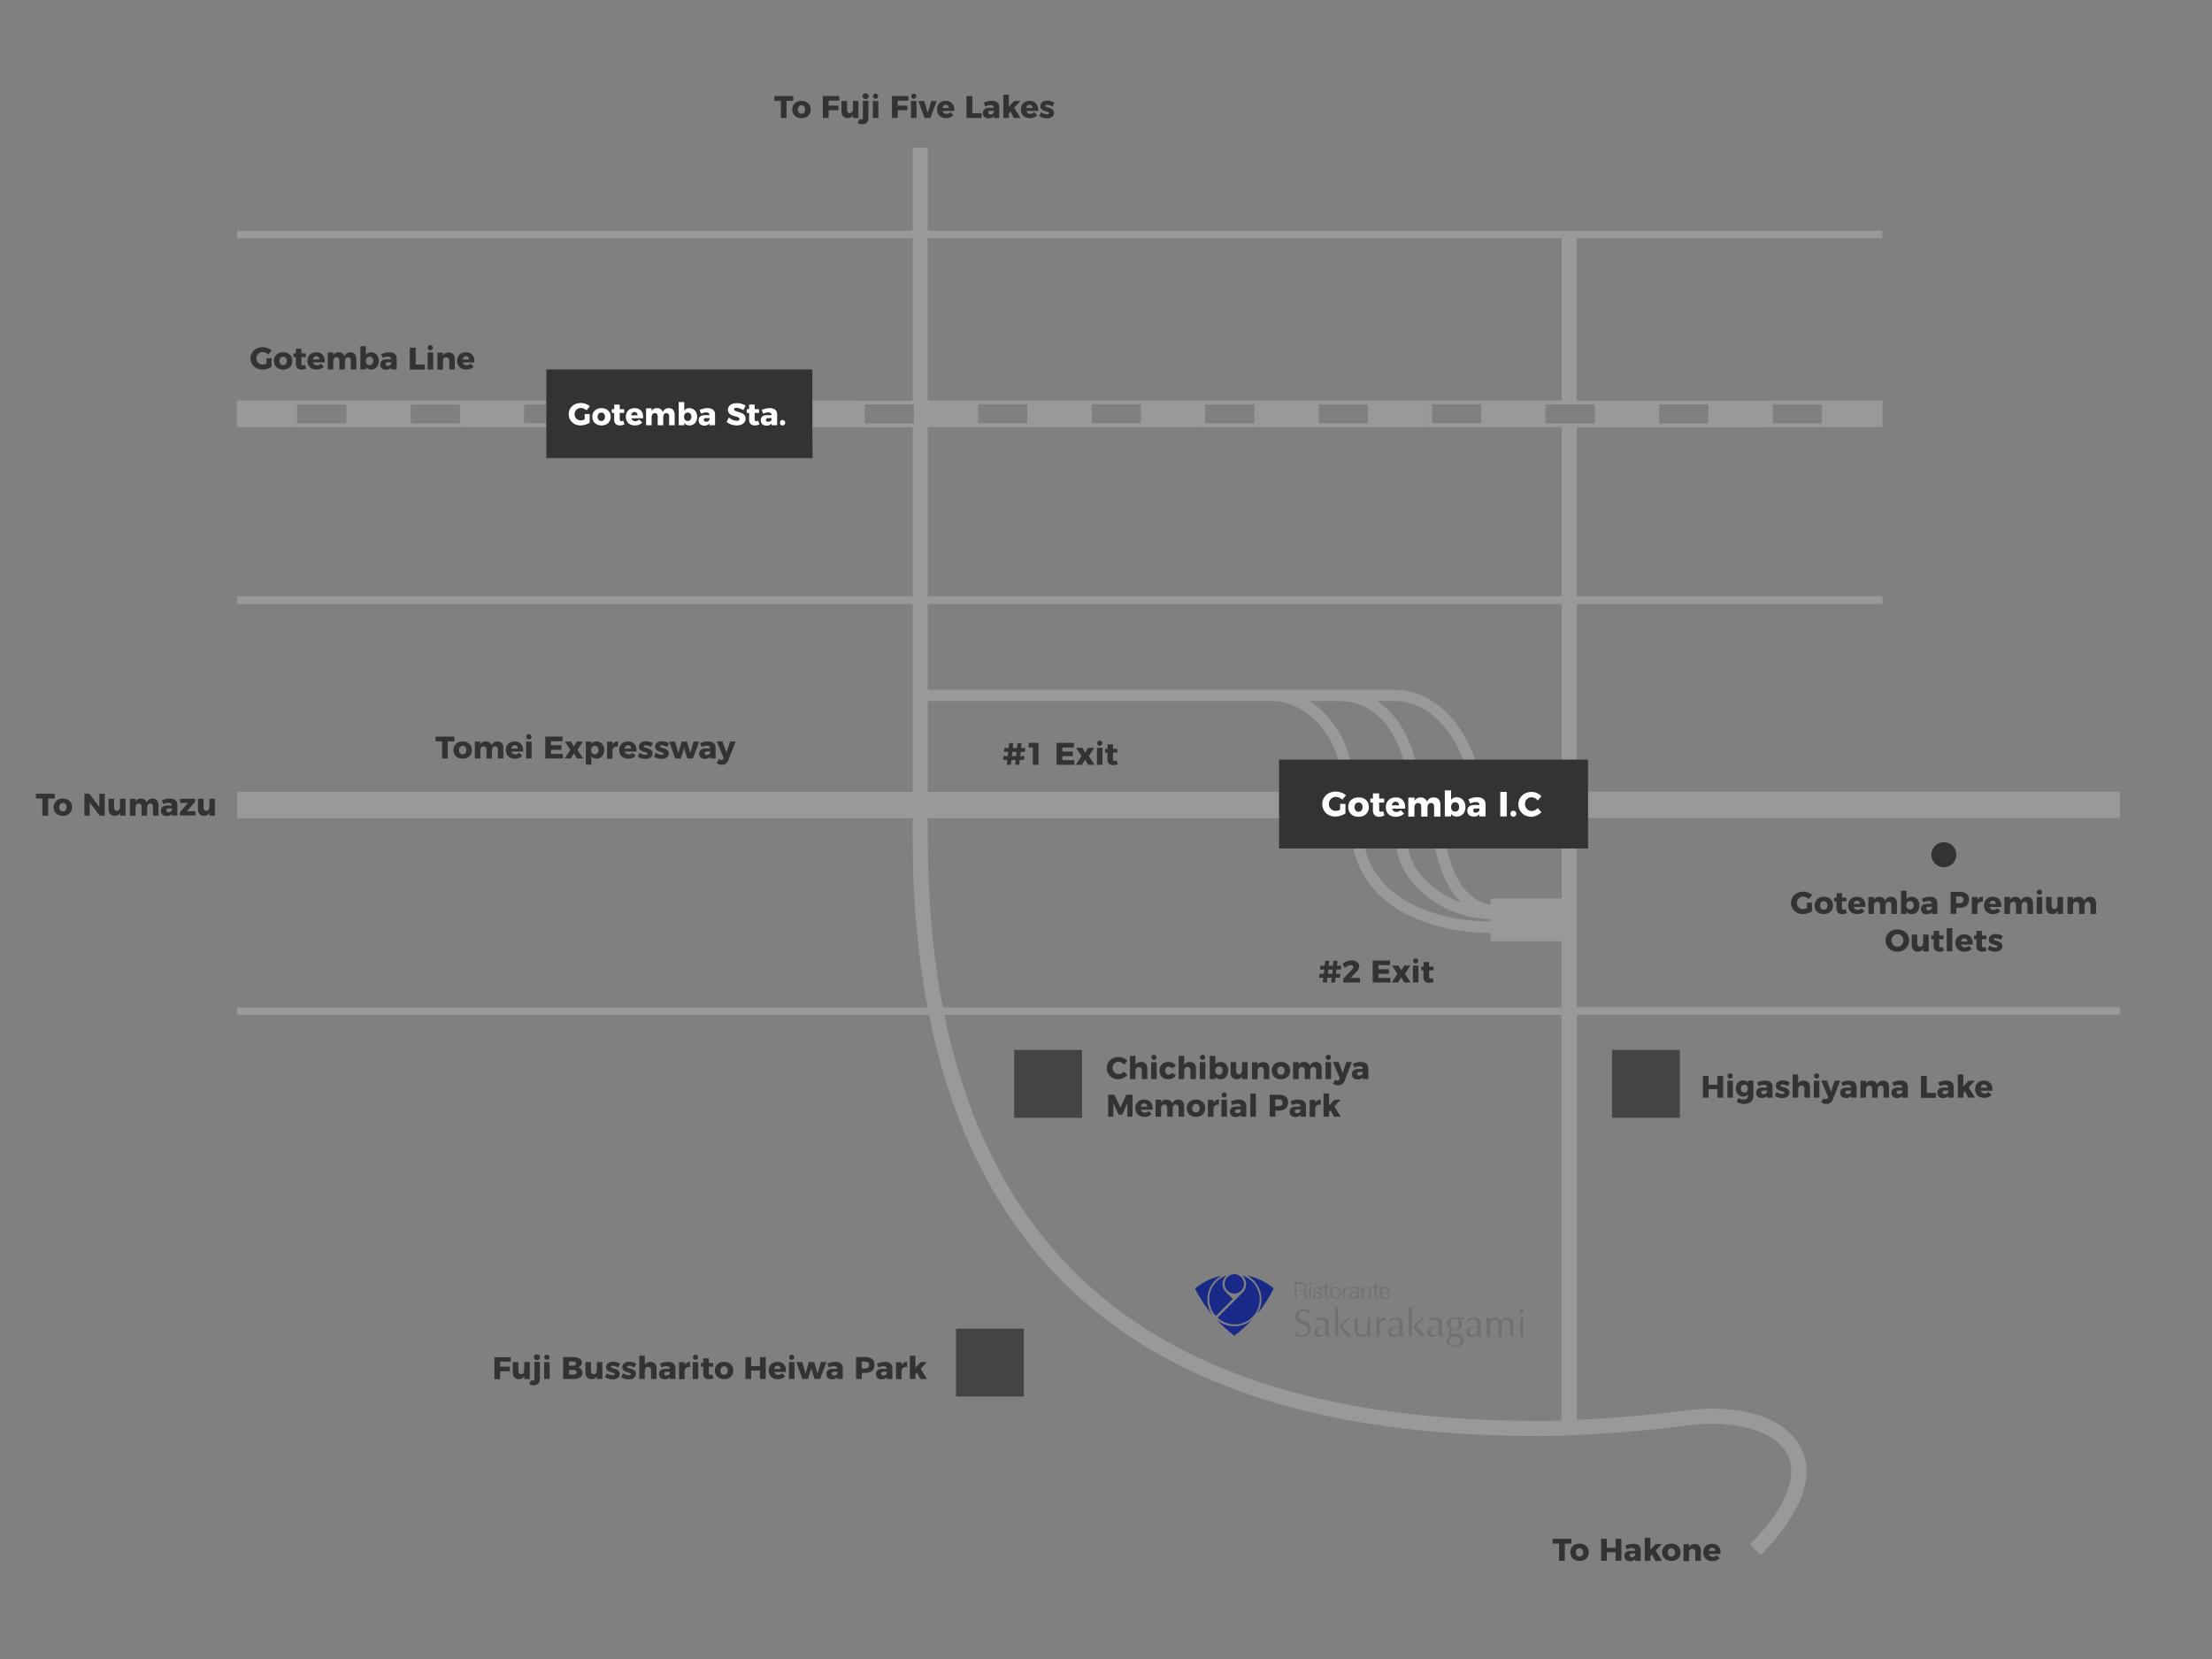 <?xml version="1.0" encoding="utf-8"?>
<!-- Generator: Adobe Illustrator 27.4.1, SVG Export Plug-In . SVG Version: 6.00 Build 0)  -->
<svg version="1.1" id="レイヤー_1" xmlns="http://www.w3.org/2000/svg" xmlns:xlink="http://www.w3.org/1999/xlink" x="0px"
	 y="0px" viewBox="0 0 1200 900" style="enable-background:new 0 0 1200 900;" xml:space="preserve">
<rect x="0" y="0" width="1200" height="900" fill="#808080" stroke="none"/>
<style type="text/css">
	.st0{fill:#454444;}
	.st1{fill:#999999;}
	.st2{fill:#333333;}
	.st3{fill:#182987;}
	.st4{fill:#717071;}
	.st5{fill:#FFFFFF;}
</style>
<g>
	<rect x="518.6" y="720.8" class="st0" width="36.8" height="36.8"/>
	<rect x="550.2" y="569.6" class="st0" width="36.8" height="36.8"/>
	<rect x="874.5" y="569.6" class="st0" width="36.8" height="36.8"/>
</g>
<g>
	<path class="st1" d="M855.4,460.3h-8.2v27.1h-38.5v3.5c-11.9-2.3-19.7-12.4-23.8-30.6h-6.3c2.8,13.4,7.7,23.2,14.4,29.4
		c-14.8-5.2-27.1-16.9-29.1-29.4h-6.2c2.5,20.1,26.5,38.3,50.9,38.3v1.3c-27.2,0-60.9-10.4-68.1-39.6h-6.3
		c7.3,33.7,44.4,45.8,74.4,45.8v4.5h38.5v35.9H511.5c-5.5-28.2-8.2-59.1-8.2-92.5v-10.1h190.6v-14.3H503.3v-49.3h186.8
		c15.8,0,31.2,14,35.9,31.9h6.3c-3.1-13.6-11.4-25.2-22-31.9H727c16,0,28.4,11.6,34.4,31.9h6.4c-4-14.6-11.2-25.6-20.6-31.9h9.4
		c15.6,0,30,12.4,37.2,31.9h6.5c-7.8-23.1-24.9-38-43.7-38H727h-36.9H503.3v-46.6h343.9v84.6h8.2v-84.6h165.8v-4.1H855.4v-91.7h11.9
		l0,0H898l0,0h30.8l0,0h30.8v-14.4h-30.8l0,0H898h-30.8h-11.9v-88.1h165.8v-4.1H503.3v-45h-8.2v45H128.6v4.1h366.5v88.1H467v14.4
		l0,0h28.1v91.7H128.6v4.1h366.5v102H128.6v14.3h366.5V454c0,33.4,2.7,64.2,8.1,92.5H128.6v4.1H504
		c15.1,75.3,49.4,132.3,102.6,170.1c55.3,39.3,130.5,58.4,229.9,58.4c10,0,48.7-1.7,76.7-5.6c27.6-3.8,49.8,2.4,56.5,15.7
		c6,12.1-1.2,29.4-20.3,48.6l5.8,5.8c12.6-12.7,32.3-37.1,21.9-58c-8.4-16.8-33.3-24.6-64.9-20.2c-18,2.5-40.5,4.1-56.7,4.9V550.5
		H1150v-4.1H855.4V460.3z M900.1,219.4h26.7v10.3h-26.7V219.4z M865.2,219.4v10.3h-9.9h-8.2h-8.7v-10.3h8.7h8.2H865.2z M469.1,219.4
		h26.1h0.6v10.3h-0.6h-26.1V219.4z M503.3,231.7h25.3l0,0h30.8l0,0h30.8l0,0H621l0,0h30.8v-14.4H621l0,0h-30.8h-30.8h-30.8l0,0
		h-25.3v-88.1h343.9v88.1h-10.7l0,0h-30.8l0,0h-30.8v14.4l0,0h30.8l0,0h30.8l0,0h10.7v91.7H503.3V231.7z M530.6,229.6v-10.3h26.7
		v10.3H530.6z M592.2,229.6v-10.3h26.7v10.3H592.2z M776.9,229.6v-10.3h26.7v10.3H776.9z M847.2,770.6c-4.7,0.2-8.4,0.3-10.7,0.3
		c-97.6,0-171.3-18.6-225.2-56.9c-51-36.3-84.1-91-99-163.4h334.8v220H847.2z"/>
	<rect x="861.4" y="429.5" class="st1" width="288.6" height="14.3"/>
	<rect x="128.4" y="217.3" class="st1" width="30.8" height="14.4"/>
	<path class="st1" d="M251.5,231.7L251.5,231.7v-14.4h-30.8l0,0h-30.8l0,0h-30.8v14.4l0,0h30.8l0,0h30.8l0,0H251.5z M161.2,219.4
		h26.7v10.3h-26.7V219.4z M222.8,219.4h26.7v10.3h-26.7V219.4z"/>
	<polygon class="st1" points="296.4,219.4 296.4,217.3 282.3,217.3 251.5,217.3 251.5,231.7 282.3,231.7 282.3,231.7 296.4,231.7 
		296.4,231.7 296.4,229.6 284.3,229.6 284.3,219.4 	"/>
	<rect x="440.7" y="217.3" class="st1" width="26.3" height="14.4"/>
	<path class="st1" d="M651.7,231.7L651.7,231.7h30.8l0,0v-14.4h-30.8V231.7z M653.8,219.4h26.7v10.3h-26.7V219.4z"/>
	<path class="st1" d="M713.3,217.3L713.3,217.3h-30.8v14.4h30.8l0,0h30.8l0,0h30.8v-14.4h-30.8H713.3z M715.4,219.4h26.7v10.3h-26.7
		V219.4z"/>
	<path class="st1" d="M959.6,231.7h30.8l0,0v-14.4h-30.8V231.7L959.6,231.7z M961.7,219.4h26.7v10.3h-26.7V219.4z"/>
	<rect x="990.4" y="217.3" class="st1" width="30.8" height="14.4"/>
</g>
<g>
	<path class="st2" d="M847.2,412.1h-46.9h-6.5h-26h-6.4h-29.1H726h-32.1v17.4v14.3v16.5h40.4h6.3h17.2h6.2h14.6h6.3h62.3h8.2h6.1
		v-16.5v-14.3v-17.4h-6.1H847.2z"/>
	
		<ellipse transform="matrix(0.973 -0.23 0.23 0.973 -78.401 254.786)" class="st2" cx="1054.7" cy="464" rx="6.8" ry="6.8"/>
	<path class="st2" d="M440.7,231.7v-14.4v-16.9H296.4v16.9v2v10.3v2l0,0v16.9h144.4L440.7,231.7L440.7,231.7z"/>
</g>
<g>
	<path class="st3" d="M682,712.9C681.8,713.1,681.8,713.1,682,712.9c1.4-2.4,2.3-5.1,2.3-8c0-3.9-1.5-7.6-4.3-10.4
		c-1-1-2.1-1.8-3.3-2.5c5.3,1.1,10.2,3.6,14.3,6.9C688.5,704,685.5,708.6,682,712.9z M656.2,710.6c-0.8-1.8-1.2-3.7-1.2-5.7
		c0-3.9,1.5-7.6,4.2-10.3c1-1,2.1-1.8,3.2-2.5c-5.3,1.2-10.1,3.6-14.1,6.9c2.4,5,5.5,9.6,9,13.9c0.2,0.2,0.2,0.2,0.1,0
		C656.9,712.1,656.5,711.4,656.2,710.6z M669.6,719.5c-2,0-3.9-0.4-5.7-1.2c-1.4-0.6-2.8-1.4-3.9-2.5c-0.2-0.1-0.2-0.2-0.1,0
		c3,3.2,6.2,6.2,9.7,8.8c3.5-2.6,6.8-5.5,9.7-8.8c0.2-0.2,0.1-0.2-0.1,0C676.6,718.2,673.2,719.5,669.6,719.5z M669.6,691.2
		L669.6,691.2c-1.4,0.1-2.7,0.7-3.7,1.6c-1,1-1.6,2.3-1.6,3.7s0.6,2.7,1.6,3.7s2.3,1.6,3.7,1.6s2.7-0.6,3.7-1.6s1.6-2.3,1.6-3.7
		s-0.6-2.7-1.6-3.7S671,691.3,669.6,691.2L669.6,691.2L669.6,691.2 M674,692c1.2,1.1,1.9,2.6,2,4.2c0.1,1.8-0.5,3.6-1.7,4.8
		l-13.8,13.8c2.6,2.4,5.8,3.7,9.3,3.7c3.6,0,7-1.4,9.6-4c2.5-2.5,3.9-5.9,4-9.4c0-3.6-1.3-6.9-3.7-9.5
		C679.5,695.5,677.3,693,674,692 M665.2,692c-2.8,1-4.6,2.6-5.5,3.5l0,0l0,0c-2.4,2.5-3.7,5.8-3.7,9.2s1.3,6.7,3.6,9.2l9.2-9.2
		l-3.9-3.9c-1.2-1.3-1.8-3-1.7-4.8C663.4,694.6,664.1,693.1,665.2,692"/>
	<g>
		<g>
			<path class="st4" d="M710.4,712.9c-0.4-0.8-1.8-2-3.3-2c-1.2,0-2.7,0.9-2.7,2.8c0,1.5,1.4,2.4,2.8,2.9c1.3,0.5,3.9,1.6,3.9,4
				c0,3.1-2.1,4.7-5,4.7c-2.2,0-3-0.7-3.6-1.2V722c1.2,1.9,2.2,2.5,4,2.5c1.2,0,3-0.9,3-3.1c0-1.7-1.3-2.3-2.4-2.8
				c-1.3-0.6-4.3-1.4-4.3-4.4c0-1.7,1.3-4,4.5-4c2,0,2.6,0.5,3.3,1v1.7H710.4z M713.8,716c0,0,0,0.9,0,1.2c1.1-1.2,2-1.5,2.9-1.5
				c1.9,0,2.3,1.1,2.3,2.7c0,0.5,0,0.6-0.4,0.9c-0.3,0.2-1.6,0.4-2.7,0.6c-0.6,0.1-3,0.5-3,2.9c0,2,1.9,2.6,2.8,2.5
				c1.3-0.1,2-0.3,3.4-1.5c0,0.8,0.7,1.3,1.5,1.3c0.3,0,1.1-0.1,1.4-0.2v-0.5c-0.1,0-0.1,0.1-0.2,0.1c-0.1,0-1,0.2-1-1
				c0-0.6,0-4.6,0-5.5c0-1.7-1.1-3.1-3.5-3.2C716.7,714.7,715,714.9,713.8,716z M719.1,719.8c0,0,0,2.6,0,2.8S719,723,719,723
				c-0.4,0.6-1.4,1.5-2.5,1.4c-0.8,0-1.8-0.6-1.8-2c0-1.7,1.8-2.1,2.6-2.3C717.6,720.1,718.8,719.9,719.1,719.8z M726.4,719.8
				c0.8,0.9,4.2,4.9,4.5,5.2h2.2c-0.9-1.1-4.5-5.3-5-5.8c0,0,4-3.6,4.6-4.2h-1.3c-0.3,0.3-4.1,3.7-4.9,4.5
				C726.3,719.6,726.3,719.7,726.4,719.8z M725.9,709h-1.6v16h1.6V709z M724.3,709v16h1.6 M724.3,725h1.6 M734.9,721.4
				c0,3.1,2.1,3.8,3.6,3.8c1.7,0,2.8-1.1,3.3-2c0,0,0,1.5,0,1.8h1.6c0-0.7,0-9.5,0-10.1h-1.6c0,0.9,0,5.4,0,5.7s-0.1,1.1-0.2,1.6
				c-0.2,0.9-1.1,2-2.6,2c-1,0-2.4-0.5-2.4-2.8c0-0.4,0-5.6,0-6.4H735C734.9,715.6,734.9,720.6,734.9,721.4z M751.7,716.6
				c0-0.3,0-1.7,0-1.8c-0.2-0.1-0.5-0.1-0.6-0.1c-1,0-1.9,0.9-2.7,2.3l0,0c0-0.3,0-1.7,0-2h-1.6c0,0.9,0,9.6,0,10.1h1.6
				c0-0.3,0-5.7,0-5.7c0-0.4,0-0.8,0.1-1.2c0.4-1.4,1.3-1.8,2.1-1.8C751,716.3,751.7,716.6,751.7,716.6z M753.9,716c0,0,0,0.9,0,1.2
				c1.1-1.2,2-1.5,2.9-1.5c1.9,0,2.3,1.1,2.3,2.7c0,0.5,0,0.6-0.4,0.9c-0.3,0.2-1.6,0.4-2.7,0.6c-0.6,0.1-3,0.5-3,2.9
				c0,2,1.9,2.6,2.8,2.5c1.3-0.1,2-0.3,3.4-1.5c0,0.8,0.7,1.3,1.5,1.3c0.3,0,1.1-0.1,1.4-0.2v-0.5c-0.1,0-0.1,0.1-0.2,0.1
				c-0.1,0-1,0.2-1-1c0-0.6,0-4.6,0-5.5c0-1.7-1.1-3.1-3.5-3.2C756.8,714.7,755.1,714.9,753.9,716z M759.2,719.7c0,0,0,2.6,0,2.8
				s-0.1,0.4-0.1,0.4c-0.4,0.6-1.4,1.5-2.5,1.4c-0.8,0-1.8-0.6-1.8-2c0-1.7,1.8-2.1,2.6-2.3C757.7,720.1,758.9,719.8,759.2,719.7z
				 M766.5,719.8c0.8,0.9,4.2,4.9,4.5,5.2h2.2c-0.9-1.1-4.5-5.3-5-5.8c0,0,4-3.6,4.6-4.2h-1.3c-0.3,0.3-4.1,3.7-4.9,4.5
				C766.4,719.6,766.4,719.7,766.5,719.8z M765.9,709h-1.6v16h1.6V709z M764.3,709v16h1.6 M764.3,725h1.6 M775.2,716
				c0,0,0,0.9,0,1.2c1.1-1.2,2-1.5,2.9-1.5c1.9,0,2.3,1.1,2.3,2.7c0,0.5,0,0.6-0.4,0.9c-0.3,0.2-1.6,0.4-2.7,0.6
				c-0.6,0.1-3,0.5-3,2.9c0,2,1.9,2.6,2.8,2.5c1.3-0.1,2-0.3,3.4-1.5c0,0.8,0.7,1.3,1.5,1.3c0.3,0,1.1-0.1,1.4-0.2v-0.5
				c-0.1,0-0.1,0.1-0.2,0.1c-0.1,0-1,0.2-1-1c0-0.6,0-4.6,0-5.5c0-1.7-1.1-3.1-3.5-3.2C778.1,714.8,776.4,714.9,775.2,716z
				 M780.5,719.8c0,0,0,2.6,0,2.8s-0.1,0.4-0.1,0.4c-0.4,0.6-1.4,1.5-2.5,1.4c-0.8,0-1.8-0.6-1.8-2c0-1.7,1.8-2.1,2.6-2.3
				C779,720.1,780.2,719.9,780.5,719.8z M796.3,716c0,0,0,0.9,0,1.2c1.1-1.2,2-1.5,2.9-1.5c1.9,0,2.3,1.1,2.3,2.7
				c0,0.5,0,0.6-0.4,0.9c-0.3,0.2-1.6,0.4-2.7,0.6c-0.6,0.1-3,0.5-3,2.9c0,2,1.9,2.6,2.8,2.5c1.3-0.1,2-0.3,3.4-1.5
				c0,0.8,0.7,1.3,1.5,1.3c0.3,0,1.1-0.1,1.4-0.2v-0.5c-0.1,0-0.1,0.1-0.2,0.1c-0.1,0-1,0.2-1-1c0-0.6,0-4.6,0-5.5
				c0-1.7-1.1-3.1-3.5-3.2C799.2,714.7,797.4,714.9,796.3,716z M801.5,719.7c0,0,0,2.6,0,2.8s-0.1,0.4-0.1,0.4
				c-0.4,0.6-1.4,1.5-2.5,1.4c-0.8,0-1.8-0.6-1.8-2c0-1.7,1.8-2.1,2.6-2.3C800.1,720.1,801.3,719.8,801.5,719.7z M785.1,718.2
				c0,1.9,1.1,2.7,2.1,3.1l0,0c-0.4,0-1.5,0.6-1.5,1.8c0,1.1,0.8,1.6,1.3,1.7l0,0c-0.8,0.1-2.3,1-2.3,2.6c0,2,1.9,3.2,4.7,3.2
				c3.1,0,4.8-1.3,4.8-3.6c0-1.6-1.5-3.3-4.6-3.3c-0.4,0-0.9,0-1.3,0c-0.7,0-1.3-0.3-1.3-1.1c0-0.7,0.7-1,1-1c0.2,0,0.9,0,1.1,0
				c2.4,0,4-1.3,4-3.4c0-1.2-0.8-2.3-1.5-2.6l0,0c0.4,0,2,0,2.4,0v-0.7c-0.4,0-2.9,0-3.2,0c-0.5,0-1.4-0.1-1.7-0.1
				C786.9,714.7,785.1,715.8,785.1,718.2z M792.6,727.4c0,1.6-1.3,2.7-3.2,2.7c-1.6,0-3.2-0.8-3.2-2.7c0-1.5,1.2-2.4,3.2-2.4
				C791.3,725,792.6,726.1,792.6,727.4z M791.5,718.2c0,0.6-0.3,2.9-2.3,2.9c-1,0-2.4-0.4-2.4-2.9c0-1.9,1-2.8,2.4-2.8
				C790.8,715.4,791.5,716.6,791.5,718.2z M806.7,725.1h1.6v-5.7c0-1.1,0.2-2,0.6-2.6c0.4-0.6,1.2-0.9,1.7-0.9
				c0.7,0,2.4,0.1,2.4,2.9c0,0.4,0,6.3,0,6.3h1.6c0,0,0-5.1,0-5.7c0-0.3,0.1-1.1,0.1-1.3s0.1-0.6,0.2-0.7c0.4-0.9,1.2-1.5,2.1-1.5
				c1.2,0,2.4,0.7,2.4,2.5c0,1.9,0,6.6,0,6.6h1.6c0,0,0-6.6,0-6.8c0-2.3-1.6-3.5-3.3-3.5c-0.9,0-2.5,0.2-3.4,2.1l0,0
				c-0.3-1.1-1.7-2.1-3-2.1c-1.7,0-2.5,0.6-3.2,1.9l0,0c0-0.6,0-0.6,0-1.7h-1.6L806.7,725.1z M826.3,715h-1.6v10.1h1.6V715z
				 M825.4,710.2c-0.6,0-1.1,0.5-1.1,1.1s0.5,1.1,1.1,1.1s1.1-0.5,1.1-1.1S826,710.2,825.4,710.2z"/>
		</g>
		<path class="st4" d="M706.3,695.9c0.4,0,0.7,0,1,0.1s0.6,0.2,0.8,0.4s0.4,0.4,0.6,0.7c0.1,0.3,0.2,0.6,0.2,1c0,0.5-0.1,1-0.4,1.4
			c-0.3,0.4-0.7,0.7-1.3,0.8l0,0c0.3,0,0.5,0.1,0.7,0.2c0.2,0.1,0.3,0.2,0.5,0.4c0.1,0.2,0.2,0.4,0.3,0.6c0.1,0.2,0.1,0.5,0.1,0.7
			c0,0.1,0,0.3,0,0.5s0,0.4,0,0.6c0,0.2,0.1,0.4,0.1,0.6c0.1,0.2,0.1,0.3,0.2,0.4h-0.9c0-0.1-0.1-0.2-0.1-0.3s0-0.2-0.1-0.4
			c0-0.1,0-0.2,0-0.4c0-0.1,0-0.2,0-0.3c0-0.3,0-0.6-0.1-0.9c0-0.3-0.1-0.6-0.2-0.8c-0.1-0.2-0.3-0.4-0.5-0.6
			c-0.2-0.1-0.5-0.2-0.9-0.2h-3.1v3.8h-0.8v-8.6h3.9V695.9z M706.3,700c0.2,0,0.5,0,0.7-0.1s0.4-0.2,0.6-0.3
			c0.2-0.1,0.3-0.3,0.4-0.5c0.1-0.2,0.2-0.4,0.2-0.7c0-0.5-0.2-0.9-0.5-1.3c-0.3-0.3-0.8-0.5-1.4-0.5h-3.1v3.4L706.3,700L706.3,700z
			 M711.1,695.9v1.2h-0.8v-1.2H711.1z M711.1,698.3v6.2h-0.8v-6.2H711.1z M716.1,699.5c-0.1-0.2-0.2-0.3-0.4-0.4
			c-0.1-0.1-0.3-0.2-0.5-0.2c-0.2-0.1-0.4-0.1-0.6-0.1c-0.2,0-0.3,0-0.5,0.1c-0.2,0-0.3,0.1-0.5,0.2c-0.1,0.1-0.3,0.2-0.3,0.3
			c-0.1,0.1-0.1,0.3-0.1,0.5s0,0.3,0.1,0.4c0.1,0.1,0.2,0.2,0.3,0.3s0.3,0.1,0.4,0.2c0.2,0.1,0.3,0.1,0.4,0.1l1,0.2
			c0.2,0,0.4,0.1,0.6,0.2c0.2,0.1,0.4,0.2,0.6,0.3c0.2,0.1,0.3,0.3,0.4,0.5c0.1,0.2,0.2,0.4,0.2,0.7s-0.1,0.6-0.2,0.9
			c-0.2,0.2-0.3,0.4-0.6,0.6c-0.2,0.1-0.5,0.3-0.8,0.3c-0.3,0.1-0.6,0.1-0.9,0.1c-0.7,0-1.3-0.2-1.8-0.5s-0.7-0.9-0.8-1.7h0.8
			c0,0.5,0.2,0.9,0.6,1.2c0.3,0.3,0.8,0.4,1.3,0.4c0.2,0,0.4,0,0.6-0.1c0.2,0,0.4-0.1,0.5-0.2c0.2-0.1,0.3-0.2,0.4-0.4
			c0.1-0.1,0.2-0.3,0.2-0.5s0-0.3-0.1-0.5c-0.1-0.1-0.2-0.2-0.3-0.3s-0.3-0.2-0.4-0.2c-0.2-0.1-0.3-0.1-0.5-0.1l-1-0.2
			c-0.2-0.1-0.5-0.1-0.7-0.2c-0.2-0.1-0.4-0.2-0.5-0.3c-0.2-0.1-0.3-0.3-0.4-0.5s-0.1-0.4-0.1-0.7s0.1-0.6,0.2-0.8
			c0.1-0.2,0.3-0.4,0.5-0.5s0.5-0.2,0.8-0.3s0.6-0.1,0.8-0.1c0.3,0,0.6,0,0.9,0.1c0.3,0.1,0.5,0.2,0.7,0.4s0.4,0.4,0.5,0.6
			c0.1,0.3,0.2,0.5,0.2,0.9h-0.8C716.3,699.9,716.2,699.7,716.1,699.5z M720.8,698.3v0.6h-1.3v4.2c0,0.2,0,0.4,0.1,0.6
			c0.1,0.1,0.2,0.2,0.5,0.2c0.2,0,0.4,0,0.7,0v0.6c-0.1,0-0.2,0-0.3,0s-0.2,0-0.3,0c-0.5,0-0.9-0.1-1.1-0.3
			c-0.2-0.2-0.3-0.6-0.3-1.1v-4.3h-1.1v-0.6h1.1v-1.9h0.8v1.9L720.8,698.3L720.8,698.3z M725.8,698.4c0.4,0.2,0.7,0.4,0.9,0.7
			s0.4,0.6,0.6,1c0.1,0.4,0.2,0.8,0.2,1.3s-0.1,0.9-0.2,1.3c-0.1,0.4-0.3,0.7-0.6,1c-0.2,0.3-0.6,0.5-0.9,0.7
			c-0.4,0.2-0.8,0.3-1.3,0.3s-0.9-0.1-1.3-0.3c-0.4-0.2-0.7-0.4-0.9-0.7c-0.3-0.3-0.4-0.6-0.6-1c-0.1-0.4-0.2-0.8-0.2-1.3
			s0.1-0.9,0.2-1.3c0.1-0.4,0.3-0.7,0.6-1c0.2-0.3,0.6-0.5,0.9-0.7c0.4-0.2,0.8-0.3,1.3-0.3C725,698.1,725.4,698.2,725.8,698.4z
			 M723.6,699c-0.3,0.2-0.5,0.4-0.7,0.6c-0.2,0.2-0.3,0.5-0.4,0.9c-0.1,0.3-0.1,0.6-0.1,1c0,0.3,0,0.7,0.1,1s0.2,0.6,0.4,0.9
			c0.2,0.2,0.4,0.5,0.7,0.6c0.3,0.2,0.6,0.2,1,0.2s0.7-0.1,1-0.2c0.3-0.2,0.5-0.4,0.7-0.6c0.2-0.2,0.3-0.5,0.4-0.9
			c0.1-0.3,0.1-0.6,0.1-1c0-0.3,0-0.7-0.1-1s-0.2-0.6-0.4-0.9c-0.2-0.2-0.4-0.5-0.7-0.6c-0.3-0.2-0.6-0.2-1-0.2
			C724.2,698.8,723.9,698.8,723.6,699z M729.3,698.3v1.5l0,0c0.2-0.5,0.5-0.9,0.9-1.2s0.9-0.4,1.5-0.4v0.8c-0.3,0-0.7,0-0.9,0.1
			c-0.3,0.1-0.5,0.3-0.7,0.5s-0.4,0.4-0.5,0.7s-0.2,0.6-0.2,0.9v3.3h-0.8v-6.2L729.3,698.3L729.3,698.3z M732.6,699.3
			c0.1-0.3,0.3-0.5,0.5-0.7s0.5-0.3,0.8-0.4c0.3-0.1,0.6-0.1,1-0.1c0.3,0,0.5,0,0.8,0.1s0.5,0.2,0.7,0.3s0.4,0.3,0.5,0.6
			s0.2,0.6,0.2,1v3.3c0,0.3,0.1,0.5,0.4,0.5c0.1,0,0.2,0,0.2,0v0.6c-0.1,0-0.2,0-0.2,0c-0.1,0-0.2,0-0.3,0c-0.2,0-0.3,0-0.5-0.1
			c-0.1-0.1-0.2-0.1-0.3-0.2c-0.1-0.1-0.1-0.2-0.1-0.3s0-0.3,0-0.4l0,0c-0.1,0.2-0.3,0.4-0.4,0.5c-0.1,0.2-0.3,0.3-0.5,0.4
			c-0.2,0.1-0.4,0.2-0.6,0.2c-0.2,0.1-0.5,0.1-0.8,0.1s-0.6,0-0.8-0.1c-0.3-0.1-0.5-0.2-0.7-0.3s-0.3-0.3-0.4-0.6
			c-0.1-0.2-0.2-0.5-0.2-0.8c0-0.4,0.1-0.8,0.3-1s0.4-0.4,0.8-0.6c0.3-0.1,0.7-0.2,1.1-0.3c0.4-0.1,0.8-0.1,1.2-0.2
			c0.2,0,0.3,0,0.4-0.1c0.1,0,0.2-0.1,0.3-0.1c0.1-0.1,0.1-0.1,0.2-0.2c0-0.1,0.1-0.2,0.1-0.4c0-0.3,0-0.5-0.1-0.6
			c-0.1-0.2-0.2-0.3-0.4-0.4c-0.1-0.1-0.3-0.2-0.5-0.2s-0.4-0.1-0.6-0.1c-0.5,0-0.9,0.1-1.2,0.3s-0.5,0.6-0.5,1.1h-0.8
			C732.4,699.9,732.5,699.5,732.6,699.3z M736.4,701.1c0,0.1-0.1,0.2-0.3,0.2c-0.1,0-0.3,0.1-0.4,0.1c-0.3,0.1-0.7,0.1-1,0.2
			c-0.3,0-0.7,0.1-0.9,0.2c-0.3,0.1-0.5,0.2-0.7,0.4s-0.3,0.4-0.3,0.7c0,0.2,0,0.4,0.1,0.5s0.2,0.3,0.3,0.4c0.1,0.1,0.3,0.2,0.4,0.2
			c0.2,0.1,0.3,0.1,0.5,0.1c0.3,0,0.6,0,0.8-0.1c0.3-0.1,0.5-0.2,0.7-0.4s0.4-0.4,0.5-0.6c0.1-0.2,0.2-0.5,0.2-0.8L736.4,701.1
			L736.4,701.1z M739.4,698.3v1.1l0,0c0.1-0.4,0.4-0.7,0.8-0.9c0.4-0.2,0.8-0.3,1.2-0.3s0.8,0.1,1.1,0.2c0.3,0.1,0.5,0.3,0.7,0.5
			s0.3,0.5,0.4,0.8c0.1,0.3,0.1,0.6,0.1,1v4H743v-3.9c0-0.3,0-0.5-0.1-0.7c0-0.2-0.1-0.4-0.3-0.6c-0.1-0.2-0.3-0.3-0.5-0.4
			c-0.2-0.1-0.5-0.1-0.8-0.1s-0.6,0.1-0.8,0.2c-0.2,0.1-0.4,0.3-0.6,0.4c-0.2,0.2-0.3,0.4-0.4,0.7c-0.1,0.3-0.1,0.5-0.1,0.9v3.6
			h-0.8v-6.2h0.8V698.3z M747.7,698.3v0.6h-1.3v4.2c0,0.2,0,0.4,0.1,0.6c0.1,0.1,0.2,0.2,0.5,0.2c0.2,0,0.4,0,0.7,0v0.6
			c-0.1,0-0.2,0-0.3,0s-0.2,0-0.3,0c-0.5,0-0.9-0.1-1.1-0.3c-0.2-0.2-0.3-0.6-0.3-1.1v-4.3h-1.1v-0.6h1.1v-1.9h0.8v1.9L747.7,698.3
			L747.7,698.3z M749.3,702.5c0.1,0.3,0.2,0.6,0.4,0.8s0.4,0.4,0.6,0.6c0.3,0.2,0.6,0.2,0.9,0.2c0.6,0,1-0.1,1.3-0.4
			c0.3-0.3,0.5-0.7,0.7-1.2h0.8c-0.2,0.7-0.5,1.3-0.9,1.6c-0.4,0.4-1,0.6-1.8,0.6c-0.5,0-0.9-0.1-1.3-0.3c-0.4-0.2-0.7-0.4-0.9-0.7
			s-0.4-0.7-0.5-1.1c-0.1-0.4-0.2-0.8-0.2-1.3c0-0.4,0.1-0.8,0.2-1.2c0.1-0.4,0.3-0.7,0.5-1.1c0.2-0.3,0.5-0.6,0.9-0.7
			c0.4-0.2,0.8-0.3,1.3-0.3s0.9,0.1,1.3,0.3c0.4,0.2,0.6,0.5,0.9,0.8c0.2,0.3,0.4,0.7,0.5,1.1c0.1,0.4,0.1,0.9,0.1,1.3h-4.8
			C749.2,701.9,749.2,702.2,749.3,702.5z M753.1,700.2c-0.1-0.3-0.2-0.5-0.4-0.7s-0.4-0.4-0.6-0.5c-0.2-0.1-0.5-0.2-0.8-0.2
			s-0.6,0.1-0.8,0.2c-0.2,0.1-0.4,0.3-0.6,0.5c-0.2,0.2-0.3,0.4-0.4,0.7c-0.1,0.3-0.2,0.5-0.2,0.8h4
			C753.2,700.7,753.2,700.4,753.1,700.2z"/>
	</g>
</g>
<g>
	<path class="st2" d="M430.3,52.1v2.6h-3.6V64h-3.1v-9.3h-3.5v-2.6H430.3z"/>
	<path class="st2" d="M439.8,59.4c0,2.8-2,4.7-5,4.7c-3,0-5-1.9-5-4.7c0-2.8,2-4.7,5-4.7C437.8,54.7,439.8,56.6,439.8,59.4z
		 M432.8,59.4c0,1.4,0.8,2.3,2,2.3c1.2,0,2-0.9,2-2.3c0-1.4-0.8-2.3-2-2.3C433.6,57.1,432.8,58.1,432.8,59.4z"/>
	<path class="st2" d="M455.3,52.1l0,2.5h-5.8v2.7h5.3v2.5h-5.3V64h-3.1V52.1H455.3z"/>
	<path class="st2" d="M465.7,54.8V64h-3v-1.5c-0.6,1.1-1.6,1.6-2.9,1.6c-2,0-3.3-1.4-3.3-3.5v-5.8h3v4.9c0,1,0.6,1.7,1.5,1.7
		c1.1,0,1.7-0.9,1.7-2.1v-4.5H465.7z"/>
	<path class="st2" d="M467.7,67.4c-0.9,0-1.7-0.2-2.3-0.6l0.8-2.2c0.3,0.2,0.7,0.3,1,0.3c0.5,0,0.9-0.3,0.9-1v-9.2h3v9.5
		C471.1,66.3,469.6,67.4,467.7,67.4z M471.3,52.2c0,0.9-0.7,1.6-1.7,1.6s-1.7-0.7-1.7-1.6c0-1,0.7-1.6,1.7-1.6
		S471.3,51.2,471.3,52.2z"/>
	<path class="st2" d="M476.5,54.8V64h-3v-9.2H476.5z M476.4,52.2c0,0.8-0.6,1.4-1.4,1.4s-1.4-0.6-1.4-1.4c0-0.8,0.6-1.4,1.4-1.4
		S476.4,51.4,476.4,52.2z"/>
	<path class="st2" d="M492.8,52.1l0,2.5H487v2.7h5.3v2.5H487V64h-3.1V52.1H492.8z"/>
	<path class="st2" d="M497.2,54.8V64h-3v-9.2H497.2z M497.1,52.2c0,0.8-0.6,1.4-1.4,1.4s-1.4-0.6-1.4-1.4c0-0.8,0.6-1.4,1.4-1.4
		S497.1,51.4,497.1,52.2z"/>
	<path class="st2" d="M501.4,54.8l1.9,6.4l1.9-6.4h3l-3.5,9.2h-3.1l-3.4-9.2H501.4z"/>
	<path class="st2" d="M517.7,60.2h-6.4c0.3,1,1.1,1.6,2.1,1.6c0.8,0,1.5-0.3,2.2-0.9l1.6,1.6c-0.9,1.1-2.3,1.6-4,1.6
		c-3,0-4.9-1.9-4.9-4.7c0-2.9,1.9-4.7,4.8-4.7C516.3,54.7,517.9,56.9,517.7,60.2z M514.8,58.6c0-1.1-0.7-1.8-1.7-1.8
		c-1,0-1.6,0.7-1.8,1.8H514.8z"/>
	<path class="st2" d="M527.5,52.1v9.3h5V64h-8.2V52.1H527.5z"/>
	<path class="st2" d="M542.1,58v6h-3v-1c-0.6,0.8-1.5,1.2-2.8,1.2c-2,0-3.1-1.2-3.1-2.9c0-1.8,1.2-2.8,3.5-2.8h2.4v-0.1
		c0-0.9-0.6-1.4-1.8-1.4c-0.8,0-1.8,0.3-2.8,0.7l-0.8-2c1.4-0.6,2.8-1,4.3-1C540.6,54.7,542.1,55.9,542.1,58z M539.2,60.9v-0.8h-1.8
		c-0.8,0-1.3,0.3-1.3,1c0,0.6,0.5,1,1.2,1C538.2,62.1,539,61.6,539.2,60.9z"/>
	<path class="st2" d="M548.2,60.5l-0.9,1V64h-3V51.4h3v6.5l2.9-3.1h3.4l-3.4,3.6l3.4,5.6h-3.6L548.2,60.5z"/>
	<path class="st2" d="M563.2,60.2h-6.4c0.3,1,1.1,1.6,2.1,1.6c0.8,0,1.5-0.3,2.2-0.9l1.6,1.6c-0.9,1.1-2.3,1.6-4,1.6
		c-3,0-4.9-1.9-4.9-4.7c0-2.9,1.9-4.7,4.8-4.7C561.7,54.7,563.4,56.9,563.2,60.2z M560.2,58.6c0-1.1-0.7-1.8-1.7-1.8
		c-1,0-1.6,0.7-1.8,1.8H560.2z"/>
	<path class="st2" d="M567.9,56.8c-0.5,0-0.9,0.2-0.9,0.6c0,1.2,4.8,0.6,4.8,3.8c0,1.9-1.6,3-3.9,3c-1.5,0-3-0.4-4.1-1.3l1-2
		c1.1,0.7,2.2,1.1,3.3,1.1c0.6,0,1-0.2,1-0.6c0-1.3-4.7-0.6-4.7-3.8c0-1.9,1.6-3,3.8-3c1.3,0,2.7,0.4,3.8,1.1l-1,2
		C569.7,57.1,568.7,56.8,567.9,56.8z"/>
</g>
<g>
	<path class="st2" d="M144.6,194.3h2.7v4.7c-1.3,0.9-3.3,1.5-5,1.5c-3.6,0-6.4-2.6-6.4-6.1c0-3.5,2.8-6.1,6.6-6.1
		c1.8,0,3.7,0.7,4.9,1.8l-1.8,2.2c-0.9-0.8-2.1-1.3-3.1-1.3c-1.9,0-3.4,1.5-3.4,3.4c0,2,1.5,3.4,3.4,3.4c0.6,0,1.3-0.2,2.1-0.6
		V194.3z"/>
	<path class="st2" d="M158.6,195.8c0,2.8-2,4.7-5,4.7c-3,0-5-1.9-5-4.7c0-2.8,2-4.7,5-4.7C156.6,191.1,158.6,193,158.6,195.8z
		 M151.6,195.8c0,1.4,0.8,2.3,2,2.3c1.2,0,2-0.9,2-2.3c0-1.4-0.8-2.3-2-2.3C152.4,193.5,151.6,194.5,151.6,195.8z"/>
	<path class="st2" d="M166.1,199.9c-0.7,0.4-1.6,0.6-2.5,0.6c-1.8,0-3.1-1-3.1-2.9v-3.9h-1.3v-2h1.3v-2.5h3v2.5h2.4v2h-2.4v3.5
		c0,0.7,0.3,1,0.8,1c0.3,0,0.7-0.1,1.1-0.3L166.1,199.9z"/>
	<path class="st2" d="M176.2,196.6h-6.4c0.3,1,1.1,1.6,2.1,1.6c0.8,0,1.5-0.3,2.2-0.9l1.6,1.6c-0.9,1.1-2.3,1.6-4,1.6
		c-3,0-4.9-1.9-4.9-4.7c0-2.9,1.9-4.7,4.8-4.7C174.8,191.1,176.4,193.3,176.2,196.6z M173.3,195c0-1.1-0.7-1.8-1.7-1.8
		c-1,0-1.6,0.7-1.8,1.8H173.3z"/>
	<path class="st2" d="M193.3,194.6v5.8h-3v-4.9c0-1.1-0.6-1.7-1.5-1.7c-1.1,0-1.7,0.9-1.7,2.1v4.5h-3v-4.9c0-1.1-0.6-1.7-1.5-1.7
		c-1.1,0-1.8,0.9-1.8,2.1v4.5h-3v-9.2h3v1.5c0.6-1.1,1.7-1.6,3-1.6c1.5,0,2.6,0.8,3.1,2.1c0.6-1.4,1.7-2.1,3.2-2.1
		C192,191.1,193.3,192.4,193.3,194.6z"/>
	<path class="st2" d="M205.5,195.8c0,2.8-1.7,4.7-4.2,4.7c-1.2,0-2.1-0.5-2.8-1.3v1.2h-3v-12.6h3v4.6c0.6-0.8,1.6-1.3,2.7-1.3
		C203.8,191.1,205.5,193,205.5,195.8z M202.5,195.8c0-1.4-0.8-2.3-2-2.3c-1.2,0-2,0.9-2,2.3s0.8,2.3,2,2.3
		C201.7,198.1,202.5,197.1,202.5,195.8z"/>
	<path class="st2" d="M215.2,194.4v6h-3v-1c-0.6,0.8-1.5,1.2-2.8,1.2c-2,0-3.1-1.2-3.1-2.9c0-1.8,1.2-2.8,3.5-2.8h2.4v-0.1
		c0-0.9-0.6-1.4-1.8-1.4c-0.8,0-1.8,0.3-2.8,0.7l-0.8-2c1.4-0.6,2.8-1,4.3-1C213.7,191.1,215.2,192.3,215.2,194.4z M212.3,197.3
		v-0.8h-1.8c-0.8,0-1.3,0.3-1.3,1c0,0.6,0.5,1,1.2,1C211.3,198.5,212.1,198,212.3,197.3z"/>
	<path class="st2" d="M225.5,188.5v9.3h5v2.7h-8.2v-11.9H225.5z"/>
	<path class="st2" d="M235,191.2v9.2h-3v-9.2H235z M234.8,188.6c0,0.8-0.6,1.4-1.4,1.4s-1.4-0.6-1.4-1.4c0-0.8,0.6-1.4,1.4-1.4
		S234.8,187.8,234.8,188.6z"/>
	<path class="st2" d="M246.7,194.6v5.8h-3v-4.9c0-1-0.6-1.7-1.6-1.7c-1,0-1.7,0.7-1.8,1.8v4.9h-3v-9.2h3v1.5c0.6-1.1,1.7-1.6,3-1.6
		C245.4,191.1,246.7,192.4,246.7,194.6z"/>
	<path class="st2" d="M257.4,196.6H251c0.3,1,1.1,1.6,2.1,1.6c0.8,0,1.5-0.3,2.2-0.9l1.6,1.6c-0.9,1.1-2.3,1.6-4,1.6
		c-3,0-4.9-1.9-4.9-4.7c0-2.9,1.9-4.7,4.8-4.7C256,191.1,257.6,193.3,257.4,196.6z M254.5,195c0-1.1-0.7-1.8-1.7-1.8
		c-1,0-1.6,0.7-1.8,1.8H254.5z"/>
</g>
<g>
	<path class="st2" d="M29.7,430.6v2.6h-3.6v9.3H23v-9.3h-3.5v-2.6H29.7z"/>
	<path class="st2" d="M39.1,437.9c0,2.8-2,4.7-5,4.7c-3,0-5-1.9-5-4.7c0-2.8,2-4.7,5-4.7C37.1,433.2,39.1,435.1,39.1,437.9z
		 M32.1,437.9c0,1.4,0.8,2.3,2,2.3c1.2,0,2-0.9,2-2.3c0-1.4-0.8-2.3-2-2.3C32.9,435.6,32.1,436.6,32.1,437.9z"/>
	<path class="st2" d="M48.5,430.6l5.4,7.2v-7.2h2.9v11.9h-2.7l-5.4-7.1v7.1h-2.9v-11.9H48.5z"/>
	<path class="st2" d="M68.1,433.3v9.2h-3V441c-0.6,1.1-1.6,1.6-2.9,1.6c-2,0-3.3-1.4-3.3-3.5v-5.8h3v4.9c0,1,0.6,1.7,1.5,1.7
		c1.1,0,1.7-0.9,1.7-2.1v-4.5H68.1z"/>
	<path class="st2" d="M86,436.7v5.8h-3v-4.9c0-1.1-0.6-1.7-1.5-1.7c-1.1,0-1.7,0.9-1.7,2.1v4.5h-3v-4.9c0-1.1-0.6-1.7-1.5-1.7
		c-1.1,0-1.8,0.9-1.8,2.1v4.5h-3v-9.2h3v1.5c0.6-1.1,1.7-1.6,3-1.6c1.5,0,2.6,0.8,3.1,2.1c0.6-1.4,1.7-2.1,3.2-2.1
		C84.7,433.2,86,434.5,86,436.7z"/>
	<path class="st2" d="M96.2,436.5v6h-3v-1c-0.6,0.8-1.5,1.2-2.8,1.2c-2,0-3.1-1.2-3.1-2.9c0-1.8,1.2-2.8,3.5-2.8h2.4v-0.1
		c0-0.9-0.6-1.4-1.8-1.4c-0.8,0-1.8,0.3-2.8,0.7l-0.8-2c1.4-0.6,2.8-1,4.3-1C94.7,433.2,96.2,434.4,96.2,436.5z M93.3,439.4v-0.8
		h-1.8c-0.8,0-1.3,0.3-1.3,1c0,0.6,0.5,1,1.2,1C92.3,440.6,93.1,440.1,93.3,439.4z"/>
	<path class="st2" d="M105.8,433.3v1.8l-4.4,5h4.6v2.3h-8.4v-1.8l4.4-5h-4.3v-2.3L105.8,433.3z"/>
	<path class="st2" d="M116.6,433.3v9.2h-3V441c-0.6,1.1-1.6,1.6-2.9,1.6c-2,0-3.3-1.4-3.3-3.5v-5.8h3v4.9c0,1,0.6,1.7,1.5,1.7
		c1.1,0,1.7-0.9,1.7-2.1v-4.5H116.6z"/>
</g>
<g>
	<path class="st2" d="M246.5,399.6v2.6h-3.6v9.3h-3.1v-9.3h-3.5v-2.6H246.5z"/>
	<path class="st2" d="M256,406.9c0,2.8-2,4.7-5,4.7c-3,0-5-1.9-5-4.7c0-2.8,2-4.7,5-4.7C253.9,402.2,256,404.1,256,406.9z
		 M249,406.9c0,1.4,0.8,2.3,2,2.3c1.2,0,2-0.9,2-2.3c0-1.4-0.8-2.3-2-2.3C249.8,404.7,249,405.6,249,406.9z"/>
	<path class="st2" d="M273.1,405.7v5.8h-3v-4.9c0-1.1-0.6-1.7-1.5-1.7c-1.1,0-1.7,0.9-1.7,2.1v4.5h-3v-4.9c0-1.1-0.6-1.7-1.5-1.7
		c-1.1,0-1.8,0.9-1.8,2.1v4.5h-3v-9.2h3v1.5c0.6-1.1,1.7-1.6,3-1.6c1.5,0,2.6,0.8,3.1,2.1c0.6-1.4,1.7-2.1,3.2-2.1
		C271.8,402.2,273.1,403.5,273.1,405.7z"/>
	<path class="st2" d="M283.8,407.7h-6.4c0.3,1,1.1,1.6,2.1,1.6c0.8,0,1.5-0.3,2.2-0.9l1.6,1.6c-0.9,1.1-2.3,1.6-4,1.6
		c-3,0-4.9-1.9-4.9-4.7c0-2.9,1.9-4.7,4.8-4.7C282.4,402.2,284,404.4,283.8,407.7z M280.9,406.1c0-1.1-0.7-1.8-1.7-1.8
		c-1,0-1.6,0.7-1.8,1.8H280.9z"/>
	<path class="st2" d="M288.4,402.3v9.2h-3v-9.2H288.4z M288.3,399.7c0,0.8-0.6,1.4-1.4,1.4s-1.4-0.6-1.4-1.4c0-0.8,0.6-1.4,1.4-1.4
		S288.3,398.9,288.3,399.7z"/>
	<path class="st2" d="M305.2,399.6v2.5h-6.3v2.2h5.7v2.5l-5.7,0v2.2h6.5v2.5h-9.6v-11.9H305.2z"/>
	<path class="st2" d="M309.8,402.3l1.5,2.6l1.6-2.6h3.3l-2.9,4.5l3.1,4.7H313l-1.6-2.8l-1.8,2.8h-3.3l3.1-4.7l-2.9-4.5H309.8z"/>
	<path class="st2" d="M327.8,406.9c0,2.8-1.7,4.7-4.2,4.7c-1.2,0-2.1-0.5-2.8-1.3v4.5h-3v-12.5h3v1.2c0.6-0.8,1.6-1.3,2.7-1.3
		C326,402.2,327.8,404.1,327.8,406.9z M324.7,406.9c0-1.4-0.8-2.3-2-2.3c-1.2,0-2,0.9-2,2.3c0,1.4,0.8,2.3,2,2.3
		C323.9,409.2,324.7,408.2,324.7,406.9z"/>
	<path class="st2" d="M335.3,402.2v2.8c-1.7-0.2-2.8,0.6-3,1.9v4.7h-3v-9.2h3v1.5C333,402.8,334,402.2,335.3,402.2z"/>
	<path class="st2" d="M345.3,407.7h-6.4c0.3,1,1.1,1.6,2.1,1.6c0.8,0,1.5-0.3,2.2-0.9l1.6,1.6c-0.9,1.1-2.3,1.6-4,1.6
		c-3,0-4.9-1.9-4.9-4.7c0-2.9,1.9-4.7,4.8-4.7C343.9,402.2,345.5,404.4,345.3,407.7z M342.4,406.1c0-1.1-0.7-1.8-1.7-1.8
		c-1,0-1.6,0.7-1.8,1.8H342.4z"/>
	<path class="st2" d="M350.1,404.3c-0.5,0-0.9,0.2-0.9,0.6c0,1.2,4.8,0.6,4.8,3.8c0,1.9-1.6,3-3.9,3c-1.5,0-3-0.4-4.1-1.3l1-2
		c1.1,0.7,2.2,1.1,3.3,1.1c0.6,0,1-0.2,1-0.6c0-1.3-4.7-0.6-4.7-3.8c0-1.9,1.6-3,3.8-3c1.3,0,2.7,0.4,3.8,1.1l-1,2
		C351.9,404.6,350.8,404.3,350.1,404.3z"/>
	<path class="st2" d="M358.9,404.3c-0.5,0-0.9,0.2-0.9,0.6c0,1.2,4.8,0.6,4.8,3.8c0,1.9-1.6,3-3.9,3c-1.5,0-3-0.4-4.1-1.3l1-2
		c1.1,0.7,2.2,1.1,3.3,1.1c0.6,0,1-0.2,1-0.6c0-1.3-4.7-0.6-4.7-3.8c0-1.9,1.6-3,3.8-3c1.3,0,2.7,0.4,3.8,1.1l-1,2
		C360.7,404.6,359.6,404.3,358.9,404.3z"/>
	<path class="st2" d="M366.2,402.3l1.8,6.2l1.8-6.2h2.9l1.8,6.2l1.8-6.2h3l-3.4,9.2h-3l-1.8-5.7l-1.8,5.7h-3l-3.3-9.2H366.2z"/>
	<path class="st2" d="M388.2,405.5v6h-3v-1c-0.6,0.8-1.5,1.2-2.8,1.2c-2,0-3.1-1.2-3.1-2.9c0-1.8,1.2-2.8,3.5-2.8h2.4v-0.1
		c0-0.9-0.6-1.4-1.8-1.4c-0.8,0-1.8,0.3-2.8,0.7l-0.8-2c1.4-0.6,2.8-1,4.3-1C386.8,402.2,388.2,403.4,388.2,405.5z M385.3,408.4
		v-0.8h-1.8c-0.8,0-1.3,0.3-1.3,1c0,0.6,0.5,1,1.2,1C384.3,409.6,385.1,409.1,385.3,408.4z"/>
	<path class="st2" d="M391.5,414.9c-1,0-1.9-0.3-2.7-1l1.3-2.1c0.4,0.4,0.8,0.5,1.2,0.5c0.5,0,0.9-0.2,1.1-0.7l0.2-0.4l-3.8-9h3.1
		l2.2,6l2-6h3l-3.9,10.1C394.4,414.1,393.3,414.9,391.5,414.9z"/>
</g>
<g>
	<path class="st5" d="M317.2,224.6h2.7v4.7c-1.3,0.9-3.3,1.5-5,1.5c-3.6,0-6.4-2.6-6.4-6.1c0-3.5,2.8-6.1,6.6-6.1
		c1.8,0,3.7,0.7,4.9,1.8l-1.8,2.2c-0.9-0.8-2.1-1.3-3.1-1.3c-1.9,0-3.4,1.5-3.4,3.4c0,2,1.5,3.4,3.4,3.4c0.6,0,1.3-0.2,2.1-0.6
		V224.6z"/>
	<path class="st5" d="M331.3,226.1c0,2.8-2,4.7-5,4.7c-3,0-5-1.9-5-4.7c0-2.8,2-4.7,5-4.7C329.2,221.4,331.3,223.3,331.3,226.1z
		 M324.2,226.1c0,1.4,0.8,2.3,2,2.3c1.2,0,2-0.9,2-2.3c0-1.4-0.8-2.3-2-2.3C325,223.8,324.2,224.7,324.2,226.1z"/>
	<path class="st5" d="M338.8,230.2c-0.7,0.4-1.6,0.6-2.5,0.6c-1.8,0-3.1-1-3.1-2.9v-3.9h-1.3v-2h1.3v-2.5h3v2.5h2.4v2h-2.4v3.5
		c0,0.7,0.3,1,0.8,1c0.3,0,0.7-0.1,1.1-0.3L338.8,230.2z"/>
	<path class="st5" d="M348.9,226.9h-6.4c0.3,1,1.1,1.6,2.1,1.6c0.8,0,1.5-0.3,2.2-0.9l1.6,1.6c-0.9,1.1-2.3,1.6-4,1.6
		c-3,0-4.9-1.9-4.9-4.7c0-2.9,1.9-4.7,4.8-4.7C347.4,221.4,349.1,223.5,348.9,226.9z M345.9,225.3c0-1.1-0.7-1.8-1.7-1.8
		c-1,0-1.6,0.7-1.8,1.8H345.9z"/>
	<path class="st5" d="M366,224.9v5.8h-3v-4.9c0-1.1-0.6-1.7-1.5-1.7c-1.1,0-1.7,0.9-1.7,2.1v4.5h-3v-4.9c0-1.1-0.6-1.7-1.5-1.7
		c-1.1,0-1.8,0.9-1.8,2.1v4.5h-3v-9.2h3v1.5c0.6-1.1,1.7-1.6,3-1.6c1.5,0,2.6,0.8,3.1,2.1c0.6-1.4,1.7-2.1,3.2-2.1
		C364.7,221.4,366,222.7,366,224.9z"/>
	<path class="st5" d="M378.2,226.1c0,2.8-1.7,4.7-4.2,4.7c-1.2,0-2.1-0.5-2.8-1.3v1.2h-3v-12.6h3v4.6c0.6-0.8,1.6-1.3,2.7-1.3
		C376.4,221.4,378.2,223.3,378.2,226.1z M375.1,226.1c0-1.4-0.8-2.3-2-2.3c-1.2,0-2,0.9-2,2.3s0.8,2.3,2,2.3
		C374.3,228.3,375.1,227.4,375.1,226.1z"/>
	<path class="st5" d="M387.9,224.7v6h-3v-1c-0.6,0.8-1.5,1.2-2.8,1.2c-2,0-3.1-1.2-3.1-2.9c0-1.8,1.2-2.8,3.5-2.8h2.4v-0.1
		c0-0.9-0.6-1.4-1.8-1.4c-0.8,0-1.8,0.3-2.8,0.7l-0.8-2c1.4-0.6,2.8-1,4.3-1C386.4,221.4,387.9,222.6,387.9,224.7z M384.9,227.6
		v-0.8h-1.8c-0.8,0-1.3,0.3-1.3,1c0,0.6,0.5,1,1.2,1C384,228.8,384.7,228.3,384.9,227.6z"/>
	<path class="st5" d="M399.4,221.2c-0.7,0-1.2,0.3-1.2,0.8c0,2,6.3,0.9,6.3,5.1c0,2.4-2.1,3.7-4.8,3.7c-2,0-4.1-0.7-5.5-1.9l1.2-2.4
		c1.2,1.1,3.1,1.8,4.3,1.8c0.9,0,1.5-0.3,1.5-1c0-2-6.3-0.8-6.3-5c0-2.2,1.9-3.6,4.8-3.6c1.8,0,3.5,0.5,4.8,1.3l-1.2,2.5
		C402,221.7,400.4,221.2,399.4,221.2z"/>
	<path class="st5" d="M412,230.2c-0.7,0.4-1.6,0.6-2.5,0.6c-1.8,0-3.1-1-3.1-2.9v-3.9h-1.3v-2h1.3v-2.5h3v2.5h2.4v2h-2.4v3.5
		c0,0.7,0.3,1,0.8,1c0.3,0,0.7-0.1,1.1-0.3L412,230.2z"/>
	<path class="st5" d="M421.6,224.7v6h-3v-1c-0.6,0.8-1.5,1.2-2.8,1.2c-2,0-3.1-1.2-3.1-2.9c0-1.8,1.2-2.8,3.5-2.8h2.4v-0.1
		c0-0.9-0.6-1.4-1.8-1.4c-0.8,0-1.8,0.3-2.8,0.7l-0.8-2c1.4-0.6,2.8-1,4.3-1C420.1,221.4,421.6,222.6,421.6,224.7z M418.6,227.6
		v-0.8h-1.8c-0.8,0-1.3,0.3-1.3,1c0,0.6,0.5,1,1.2,1C417.7,228.8,418.5,228.3,418.6,227.6z"/>
	<path class="st5" d="M426,229.3c0,0.9-0.6,1.5-1.5,1.5c-0.9,0-1.4-0.6-1.4-1.5c0-0.9,0.6-1.5,1.4-1.5
		C425.4,227.9,426,228.5,426,229.3z"/>
</g>
<g>
	<path class="st2" d="M553.7,407.9l-0.3,2.3h2.3l-0.2,2.1h-2.3l-0.3,2.6h-2.2l0.3-2.6h-2.3l-0.3,2.6h-2.2l0.3-2.6h-2.3l0.2-2.1h2.3
		l0.3-2.3h-2.3l0.2-2.1h2.3l0.3-2.7h2.2l-0.3,2.7h2.3l0.3-2.7h2.2l-0.3,2.7h2.3l-0.2,2.1H553.7z M551.5,407.9h-2.3l-0.3,2.3h2.3
		L551.5,407.9z"/>
	<path class="st2" d="M563.4,403v11.9h-3.1v-9.4H558V403H563.4z"/>
	<path class="st2" d="M582.6,403v2.5h-6.3v2.2h5.7v2.5l-5.7,0v2.2h6.5v2.5h-9.6V403H582.6z"/>
	<path class="st2" d="M587.2,405.7l1.5,2.6l1.6-2.6h3.3l-2.9,4.5l3.1,4.7h-3.5l-1.6-2.8l-1.8,2.8h-3.3l3.1-4.7l-2.9-4.5H587.2z"/>
	<path class="st2" d="M598.1,405.7v9.2h-3v-9.2H598.1z M598,403.2c0,0.8-0.6,1.4-1.4,1.4c-0.8,0-1.4-0.6-1.4-1.4
		c0-0.8,0.6-1.4,1.4-1.4C597.4,401.8,598,402.3,598,403.2z"/>
	<path class="st2" d="M606.4,414.5c-0.7,0.4-1.6,0.6-2.5,0.6c-1.8,0-3.1-1-3.1-2.9v-3.9h-1.3v-2h1.3v-2.5h3v2.5h2.4v2h-2.4v3.5
		c0,0.7,0.3,1,0.8,1c0.3,0,0.7-0.1,1.1-0.3L606.4,414.5z"/>
</g>
<g>
	<g>
		<path class="st5" d="M726.9,436.1h3v5.2c-1.4,1-3.7,1.7-5.5,1.7c-4.1,0-7.1-2.9-7.1-6.8c0-3.9,3.1-6.8,7.4-6.8c2,0,4.1,0.8,5.5,2
			l-2,2.4c-0.9-0.9-2.3-1.5-3.5-1.5c-2.1,0-3.8,1.7-3.8,3.8c0,2.2,1.6,3.8,3.8,3.8c0.7,0,1.5-0.2,2.3-0.6V436.1z"/>
		<path class="st5" d="M742.6,437.8c0,3.2-2.2,5.3-5.6,5.3c-3.4,0-5.6-2.1-5.6-5.3c0-3.2,2.2-5.2,5.6-5.2
			C740.4,432.5,742.6,434.6,742.6,437.8z M734.8,437.8c0,1.5,0.9,2.6,2.2,2.6c1.3,0,2.2-1,2.2-2.6c0-1.5-0.9-2.5-2.2-2.5
			C735.7,435.3,734.8,436.3,734.8,437.8z"/>
		<path class="st5" d="M751,442.4c-0.7,0.4-1.8,0.7-2.8,0.7c-2,0-3.4-1.2-3.4-3.3v-4.4h-1.4v-2.2h1.4v-2.8h3.4v2.8h2.7v2.2h-2.7v3.9
			c0,0.8,0.3,1.1,0.9,1.1c0.3,0,0.8-0.1,1.3-0.3L751,442.4z"/>
		<path class="st5" d="M762.3,438.7h-7.1c0.3,1.2,1.2,1.8,2.3,1.8c0.9,0,1.7-0.4,2.4-1l1.8,1.8c-1,1.2-2.6,1.8-4.5,1.8
			c-3.4,0-5.4-2.1-5.4-5.2c0-3.2,2.1-5.3,5.4-5.3C760.7,432.5,762.5,435,762.3,438.7z M759,436.9c0-1.2-0.8-2-1.9-2
			c-1.1,0-1.8,0.8-2.1,2H759z"/>
		<path class="st5" d="M781.4,436.5v6.5h-3.4v-5.5c0-1.2-0.6-1.9-1.7-1.9c-1.2,0-1.9,1-1.9,2.3v5.1H771v-5.5c0-1.2-0.6-1.9-1.7-1.9
			c-1.2,0-2,1-2,2.3v5.1H764v-10.3h3.4v1.7c0.7-1.2,1.9-1.8,3.3-1.8c1.7,0,2.9,0.9,3.4,2.3c0.7-1.5,1.9-2.3,3.6-2.3
			C780,432.5,781.4,434,781.4,436.5z"/>
		<path class="st5" d="M795,437.8c0,3.1-1.9,5.2-4.7,5.2c-1.3,0-2.4-0.5-3.1-1.4v1.3h-3.4v-14.1h3.4v5.1c0.7-0.9,1.7-1.4,3-1.4
			C793.1,432.5,795,434.7,795,437.8z M791.6,437.8c0-1.5-0.9-2.6-2.2-2.6c-1.3,0-2.2,1-2.2,2.6c0,1.5,0.9,2.5,2.2,2.5
			C790.7,440.3,791.6,439.3,791.6,437.8z"/>
		<path class="st5" d="M805.9,436.2v6.7h-3.3v-1.2c-0.7,0.9-1.7,1.3-3.1,1.3c-2.2,0-3.5-1.3-3.5-3.2c0-2,1.4-3.1,3.9-3.1h2.7v-0.1
			c0-1-0.7-1.5-2-1.5c-0.9,0-2,0.3-3.1,0.8l-0.9-2.3c1.6-0.7,3.1-1.1,4.8-1.1C804.2,432.5,805.9,433.9,805.9,436.2z M802.6,439.5
			v-0.9h-2c-0.9,0-1.4,0.3-1.4,1.1c0,0.7,0.5,1.2,1.4,1.2C801.5,440.8,802.4,440.2,802.6,439.5z"/>
		<path class="st5" d="M817.4,429.6v13.3h-3.5v-13.3H817.4z"/>
		<path class="st5" d="M822.6,441.4c0,1-0.7,1.7-1.6,1.7s-1.6-0.7-1.6-1.7s0.7-1.6,1.6-1.6S822.6,440.5,822.6,441.4z"/>
		<path class="st5" d="M830.9,432.5c-2.1,0-3.6,1.6-3.6,3.7c0,2.1,1.6,3.8,3.6,3.8c1.1,0,2.4-0.6,3.3-1.6l2,2.2
			c-1.4,1.5-3.6,2.5-5.5,2.5c-4,0-7-2.9-7-6.8c0-3.8,3.1-6.7,7.1-6.7c2,0,4,0.9,5.4,2.3l-2,2.4C833.4,433.2,832.1,432.5,830.9,432.5
			z"/>
	</g>
</g>
<g>
	<path class="st2" d="M725.1,526l-0.3,2.3h2.3l-0.2,2.1h-2.3l-0.3,2.6h-2.2l0.3-2.6h-2.3l-0.3,2.6h-2.2l0.3-2.6h-2.3l0.2-2.1h2.3
		l0.3-2.3h-2.3l0.2-2.1h2.3l0.3-2.7h2.2l-0.3,2.7h2.3l0.3-2.7h2.2l-0.3,2.7h2.3l-0.2,2.1H725.1z M723,526h-2.3l-0.3,2.3h2.3L723,526
		z"/>
	<path class="st2" d="M734.2,524.6c0-0.6-0.5-1-1.4-1c-1,0-2.2,0.6-3.3,1.5l-1.2-2.3c1.5-1.1,3.2-1.8,4.9-1.8c2.4,0,4.2,1.3,4.2,3.1
		c0,1.3-1,2.6-2.3,4l-2.4,2.4h5.1v2.5h-9.1l0-2.1l4.3-4.5C733.7,525.8,734.2,525.1,734.2,524.6z"/>
	<path class="st2" d="M754.1,521.1v2.5h-6.3v2.2h5.7v2.5l-5.7,0v2.2h6.5v2.5h-9.6v-11.9H754.1z"/>
	<path class="st2" d="M758.7,523.8l1.5,2.6l1.6-2.6h3.3l-2.9,4.5l3.1,4.7h-3.5l-1.6-2.8l-1.8,2.8H755l3.1-4.7l-2.9-4.5H758.7z"/>
	<path class="st2" d="M769.5,523.8v9.2h-3v-9.2H769.5z M769.4,521.3c0,0.8-0.6,1.4-1.4,1.4c-0.8,0-1.4-0.6-1.4-1.4
		c0-0.8,0.6-1.4,1.4-1.4C768.8,519.9,769.4,520.4,769.4,521.3z"/>
	<path class="st2" d="M777.8,532.6c-0.7,0.4-1.6,0.6-2.5,0.6c-1.8,0-3.1-1-3.1-2.9v-3.9H771v-2h1.3v-2.5h3v2.5h2.4v2h-2.4v3.5
		c0,0.7,0.3,1,0.8,1c0.3,0,0.7-0.1,1.1-0.3L777.8,532.6z"/>
</g>
<g>
	<path class="st2" d="M980.3,489.7h2.7v4.7c-1.3,0.9-3.3,1.5-5,1.5c-3.6,0-6.4-2.6-6.4-6.1s2.8-6.1,6.6-6.1c1.8,0,3.7,0.7,4.9,1.8
		l-1.8,2.2c-0.8-0.8-2.1-1.3-3.1-1.3c-1.9,0-3.4,1.5-3.4,3.4c0,2,1.5,3.4,3.4,3.4c0.6,0,1.3-0.2,2.1-0.6V489.7z"/>
	<path class="st2" d="M994.4,491.2c0,2.8-2,4.7-5,4.7c-3,0-5-1.9-5-4.7c0-2.8,2-4.7,5-4.7C992.4,486.5,994.4,488.3,994.4,491.2z
		 M987.4,491.2c0,1.4,0.8,2.3,2,2.3c1.2,0,2-0.9,2-2.3c0-1.4-0.8-2.3-2-2.3C988.2,488.9,987.4,489.8,987.4,491.2z"/>
	<path class="st2" d="M1001.9,495.3c-0.7,0.4-1.6,0.6-2.5,0.6c-1.8,0-3.1-1-3.1-2.9V489h-1.3v-2h1.3v-2.5h3v2.5h2.4v2h-2.4v3.5
		c0,0.7,0.3,1,0.8,1c0.3,0,0.7-0.1,1.1-0.3L1001.9,495.3z"/>
	<path class="st2" d="M1012,492h-6.4c0.3,1,1.1,1.6,2.1,1.6c0.8,0,1.5-0.3,2.2-0.9l1.6,1.6c-0.9,1.1-2.3,1.6-4,1.6
		c-3,0-4.9-1.9-4.9-4.7c0-2.9,1.9-4.7,4.8-4.7C1010.6,486.5,1012.2,488.6,1012,492z M1009.1,490.4c0-1.1-0.7-1.8-1.7-1.8
		c-1,0-1.6,0.7-1.8,1.8H1009.1z"/>
	<path class="st2" d="M1029.1,490v5.8h-3v-4.9c0-1.1-0.6-1.7-1.5-1.7c-1.1,0-1.7,0.9-1.7,2.1v4.5h-3v-4.9c0-1.1-0.6-1.7-1.5-1.7
		c-1.1,0-1.8,0.9-1.8,2.1v4.5h-3v-9.2h3v1.5c0.6-1.1,1.7-1.6,3-1.6c1.5,0,2.6,0.8,3.1,2.1c0.6-1.4,1.7-2.1,3.2-2.1
		C1027.8,486.4,1029.1,487.8,1029.1,490z"/>
	<path class="st2" d="M1041.3,491.2c0,2.8-1.7,4.7-4.2,4.7c-1.2,0-2.1-0.5-2.8-1.3v1.2h-3v-12.6h3v4.6c0.6-0.8,1.6-1.3,2.7-1.3
		C1039.6,486.5,1041.3,488.3,1041.3,491.2z M1038.2,491.1c0-1.4-0.8-2.3-2-2.3c-1.2,0-2,0.9-2,2.3c0,1.4,0.8,2.3,2,2.3
		C1037.4,493.4,1038.2,492.5,1038.2,491.1z"/>
	<path class="st2" d="M1051,489.8v6h-3v-1c-0.6,0.8-1.5,1.2-2.8,1.2c-2,0-3.1-1.2-3.1-2.9c0-1.8,1.2-2.8,3.5-2.8h2.4v-0.1
		c0-0.9-0.6-1.4-1.8-1.4c-0.8,0-1.8,0.3-2.8,0.7l-0.8-2c1.4-0.6,2.8-1,4.3-1C1049.5,486.4,1051,487.7,1051,489.8z M1048.1,492.7
		v-0.8h-1.8c-0.9,0-1.3,0.3-1.3,1c0,0.6,0.5,1,1.2,1C1047.1,493.8,1047.9,493.3,1048.1,492.7z"/>
	<path class="st2" d="M1068.2,488c0,2.8-1.8,4.4-4.8,4.4h-2.1v3.3h-3.1v-11.9h5.2C1066.4,483.8,1068.2,485.4,1068.2,488z
		 M1065.2,488.1c0-1.2-0.7-1.8-2-1.8h-2v3.7h2C1064.5,490,1065.2,489.3,1065.2,488.1z"/>
	<path class="st2" d="M1075.7,486.4v2.8c-1.7-0.2-2.8,0.6-3,1.9v4.7h-3v-9.2h3v1.5C1073.4,487,1074.4,486.4,1075.7,486.4z"/>
	<path class="st2" d="M1085.7,492h-6.4c0.3,1,1.1,1.6,2.1,1.6c0.8,0,1.5-0.3,2.2-0.9l1.6,1.6c-0.9,1.1-2.3,1.6-4,1.6
		c-3,0-4.9-1.9-4.9-4.7c0-2.9,1.9-4.7,4.8-4.7C1084.3,486.5,1085.9,488.6,1085.7,492z M1082.8,490.4c0-1.1-0.7-1.8-1.7-1.8
		c-1,0-1.6,0.7-1.8,1.8H1082.8z"/>
	<path class="st2" d="M1102.9,490v5.8h-3v-4.9c0-1.1-0.6-1.7-1.5-1.7c-1.1,0-1.7,0.9-1.7,2.1v4.5h-3v-4.9c0-1.1-0.6-1.7-1.5-1.7
		c-1.1,0-1.8,0.9-1.8,2.1v4.5h-3v-9.2h3v1.5c0.6-1.1,1.7-1.6,3-1.6c1.5,0,2.6,0.8,3.1,2.1c0.6-1.4,1.7-2.1,3.2-2.1
		C1101.6,486.4,1102.9,487.8,1102.9,490z"/>
	<path class="st2" d="M1107.9,486.6v9.2h-3v-9.2H1107.9z M1107.8,484c0,0.8-0.6,1.4-1.4,1.4s-1.4-0.6-1.4-1.4c0-0.8,0.6-1.4,1.4-1.4
		S1107.8,483.2,1107.8,484z"/>
	<path class="st2" d="M1119.2,486.6v9.2h-3v-1.5c-0.6,1.1-1.6,1.6-2.9,1.6c-2,0-3.3-1.4-3.3-3.5v-5.8h3v4.9c0,1,0.6,1.7,1.5,1.7
		c1.1,0,1.7-0.9,1.7-2.1v-4.5H1119.2z"/>
	<path class="st2" d="M1137.1,490v5.8h-3v-4.9c0-1.1-0.6-1.7-1.5-1.7c-1.1,0-1.7,0.9-1.7,2.1v4.5h-3v-4.9c0-1.1-0.6-1.7-1.5-1.7
		c-1.1,0-1.8,0.9-1.8,2.1v4.5h-3v-9.2h3v1.5c0.6-1.1,1.7-1.6,3-1.6c1.5,0,2.6,0.8,3.1,2.1c0.6-1.4,1.7-2.1,3.2-2.1
		C1135.8,486.4,1137.1,487.8,1137.1,490z"/>
	<path class="st2" d="M1035.7,510.2c0,3.5-2.8,6.1-6.4,6.1c-3.7,0-6.4-2.6-6.4-6.1c0-3.5,2.8-6,6.4-6
		C1033,504.2,1035.7,506.7,1035.7,510.2z M1026.1,510.2c0,1.9,1.5,3.4,3.3,3.4c1.8,0,3.2-1.5,3.2-3.4s-1.4-3.4-3.2-3.4
		C1027.6,506.8,1026.1,508.3,1026.1,510.2z"/>
	<path class="st2" d="M1046.3,507v9.2h-3v-1.5c-0.6,1.1-1.6,1.6-2.9,1.6c-2,0-3.3-1.4-3.3-3.5V507h3v4.9c0,1,0.6,1.7,1.5,1.7
		c1.1,0,1.7-0.9,1.7-2.1V507H1046.3z"/>
	<path class="st2" d="M1054.6,515.7c-0.7,0.4-1.6,0.6-2.5,0.6c-1.8,0-3.1-1-3.1-2.9v-3.9h-1.3v-2h1.3v-2.5h3v2.5h2.4v2h-2.4v3.5
		c0,0.7,0.3,1,0.8,1c0.3,0,0.7-0.1,1.1-0.3L1054.6,515.7z"/>
	<path class="st2" d="M1059.1,503.5v12.6h-3v-12.6H1059.1z"/>
	<path class="st2" d="M1070.2,512.4h-6.4c0.3,1,1.1,1.6,2.1,1.6c0.8,0,1.5-0.3,2.2-0.9l1.6,1.6c-0.9,1.1-2.3,1.6-4,1.6
		c-3,0-4.9-1.9-4.9-4.7c0-2.9,1.9-4.7,4.8-4.7C1068.8,506.9,1070.4,509,1070.2,512.4z M1067.3,510.8c0-1.1-0.7-1.8-1.7-1.8
		c-1,0-1.6,0.7-1.8,1.8H1067.3z"/>
	<path class="st2" d="M1077.8,515.7c-0.7,0.4-1.6,0.6-2.5,0.6c-1.8,0-3.1-1-3.1-2.9v-3.9h-1.3v-2h1.3v-2.5h3v2.5h2.4v2h-2.4v3.5
		c0,0.7,0.3,1,0.8,1c0.3,0,0.7-0.1,1.1-0.3L1077.8,515.7z"/>
	<path class="st2" d="M1082.4,508.9c-0.5,0-0.9,0.2-0.9,0.6c0,1.2,4.8,0.6,4.8,3.8c0,1.9-1.6,3-3.9,3c-1.5,0-3-0.4-4.1-1.3l1-2
		c1.1,0.7,2.2,1.1,3.3,1.1c0.6,0,1-0.2,1-0.6c0-1.3-4.7-0.6-4.7-3.8c0-1.9,1.6-3,3.8-3c1.3,0,2.7,0.4,3.8,1.1l-1,2
		C1084.2,509.3,1083.2,508.9,1082.4,508.9z"/>
</g>
<g>
	<path class="st2" d="M606.8,576c-1.8,0-3.2,1.4-3.2,3.3c0,1.9,1.4,3.4,3.2,3.4c1,0,2.1-0.5,3-1.4l1.8,2c-1.3,1.3-3.2,2.2-4.9,2.2
		c-3.6,0-6.3-2.6-6.3-6.1c0-3.4,2.7-6,6.4-6c1.8,0,3.6,0.8,4.8,2l-1.8,2.2C609,576.6,607.9,576,606.8,576z"/>
	<path class="st2" d="M622.4,579.6v5.8h-3v-4.9c0-1-0.6-1.7-1.6-1.7c-1.1,0-1.8,0.9-1.8,2.1v4.5h-3v-12.6h3v4.9
		c0.6-1.1,1.7-1.6,3-1.6C621.1,576.1,622.4,577.4,622.4,579.6z"/>
	<path class="st2" d="M627.5,576.2v9.2h-3v-9.2H627.5z M627.4,573.6c0,0.8-0.6,1.4-1.4,1.4s-1.4-0.6-1.4-1.4c0-0.8,0.6-1.4,1.4-1.4
		S627.4,572.8,627.4,573.6z"/>
	<path class="st2" d="M633.9,578.6c-1.1,0-1.8,0.9-1.8,2.2c0,1.3,0.7,2.2,1.8,2.2c0.8,0,1.4-0.3,1.8-1l2.2,1.3
		c-0.7,1.4-2.2,2.2-4.2,2.2c-2.8,0-4.7-1.9-4.7-4.7c0-2.9,1.9-4.7,4.8-4.7c1.9,0,3.3,0.8,4.1,2.2l-2.2,1.3
		C635.3,579,634.7,578.6,633.9,578.6z"/>
	<path class="st2" d="M648.8,579.6v5.8h-3v-4.9c0-1-0.6-1.7-1.6-1.7c-1.1,0-1.8,0.9-1.8,2.1v4.5h-3v-12.6h3v4.9
		c0.6-1.1,1.7-1.6,3-1.6C647.5,576.1,648.8,577.4,648.8,579.6z"/>
	<path class="st2" d="M653.9,576.2v9.2h-3v-9.2H653.9z M653.8,573.6c0,0.8-0.6,1.4-1.4,1.4c-0.8,0-1.4-0.6-1.4-1.4
		c0-0.8,0.6-1.4,1.4-1.4C653.2,572.2,653.8,572.8,653.8,573.6z"/>
	<path class="st2" d="M666.3,580.8c0,2.8-1.7,4.7-4.2,4.7c-1.2,0-2.1-0.5-2.8-1.3v1.2h-3v-12.6h3v4.6c0.6-0.8,1.6-1.3,2.7-1.3
		C664.6,576.1,666.3,578,666.3,580.8z M663.3,580.8c0-1.4-0.8-2.3-2-2.3c-1.2,0-2,0.9-2,2.3c0,1.4,0.8,2.3,2,2.3
		C662.5,583.1,663.3,582.1,663.3,580.8z"/>
	<path class="st2" d="M676.8,576.2v9.2h-3v-1.5c-0.6,1.1-1.6,1.6-2.9,1.6c-2,0-3.3-1.4-3.3-3.5v-5.8h3v4.9c0,1,0.6,1.7,1.5,1.7
		c1.1,0,1.7-0.9,1.7-2.1v-4.5H676.8z"/>
	<path class="st2" d="M688.6,579.6v5.8h-3v-4.9c0-1-0.6-1.7-1.6-1.7c-1,0-1.7,0.7-1.8,1.8v4.9h-3v-9.2h3v1.5c0.6-1.1,1.7-1.6,3-1.6
		C687.2,576.1,688.6,577.4,688.6,579.6z"/>
	<path class="st2" d="M699.9,580.8c0,2.8-2,4.7-5,4.7s-5-1.9-5-4.7c0-2.8,2-4.7,5-4.7S699.9,578,699.9,580.8z M692.9,580.8
		c0,1.4,0.8,2.3,2,2.3c1.2,0,2-0.9,2-2.3c0-1.4-0.8-2.3-2-2.3C693.7,578.5,692.9,579.5,692.9,580.8z"/>
	<path class="st2" d="M717,579.6v5.8h-3v-4.9c0-1.1-0.6-1.7-1.5-1.7c-1.1,0-1.7,0.9-1.7,2.1v4.5h-3v-4.9c0-1.1-0.6-1.7-1.5-1.7
		c-1.1,0-1.8,0.9-1.8,2.1v4.5h-3v-9.2h3v1.5c0.6-1.1,1.7-1.6,3-1.6c1.5,0,2.6,0.8,3.1,2.1c0.6-1.4,1.7-2.1,3.2-2.1
		C715.7,576.1,717,577.4,717,579.6z"/>
	<path class="st2" d="M722.1,576.2v9.2h-3v-9.2H722.1z M722,573.6c0,0.8-0.6,1.4-1.4,1.4s-1.4-0.6-1.4-1.4c0-0.8,0.6-1.4,1.4-1.4
		S722,572.8,722,573.6z"/>
	<path class="st2" d="M725.8,588.8c-1,0-1.9-0.3-2.7-1l1.3-2.1c0.4,0.4,0.8,0.5,1.2,0.5c0.5,0,0.9-0.2,1.1-0.7l0.2-0.4l-3.8-9h3.1
		l2.2,6l2-6h3l-3.9,10.1C728.7,588,727.5,588.8,725.8,588.8z"/>
	<path class="st2" d="M742.3,579.4v6h-3v-1c-0.6,0.8-1.5,1.2-2.8,1.2c-2,0-3.1-1.2-3.1-2.9c0-1.8,1.2-2.8,3.5-2.8h2.4v-0.1
		c0-0.9-0.6-1.4-1.8-1.4c-0.8,0-1.8,0.3-2.8,0.7l-0.8-2c1.4-0.6,2.8-1,4.3-1C740.8,576.1,742.2,577.3,742.3,579.4z M739.3,582.3
		v-0.8h-1.8c-0.8,0-1.3,0.3-1.3,1c0,0.6,0.5,1,1.2,1C738.3,583.5,739.1,583,739.3,582.3z"/>
	<path class="st2" d="M604.6,593.9l3.2,7l3.2-7h3.4v11.9h-2.8l0-7.5l-2.8,6.4h-2l-2.8-6.4v7.5h-2.8v-11.9H604.6z"/>
	<path class="st2" d="M625.3,602h-6.4c0.3,1,1.1,1.6,2.1,1.6c0.8,0,1.5-0.3,2.2-0.9l1.6,1.6c-0.9,1.1-2.3,1.6-4,1.6
		c-3,0-4.9-1.9-4.9-4.7c0-2.9,1.9-4.7,4.8-4.7C623.9,596.5,625.5,598.7,625.3,602z M622.4,600.4c0-1.1-0.7-1.8-1.7-1.8
		c-1,0-1.6,0.7-1.8,1.8H622.4z"/>
	<path class="st2" d="M642.4,600v5.8h-3v-4.9c0-1.1-0.6-1.7-1.5-1.7c-1.1,0-1.7,0.9-1.7,2.1v4.5h-3v-4.9c0-1.1-0.6-1.7-1.5-1.7
		c-1.1,0-1.8,0.9-1.8,2.1v4.5h-3v-9.2h3v1.5c0.6-1.1,1.7-1.6,3-1.6c1.5,0,2.6,0.8,3.1,2.1c0.6-1.4,1.7-2.1,3.2-2.1
		C641.1,596.5,642.4,597.8,642.4,600z"/>
	<path class="st2" d="M653.8,601.2c0,2.8-2,4.7-5,4.7s-5-1.9-5-4.7c0-2.8,2-4.7,5-4.7S653.8,598.4,653.8,601.2z M646.8,601.2
		c0,1.4,0.8,2.3,2,2.3c1.2,0,2-0.9,2-2.3c0-1.4-0.8-2.3-2-2.3C647.6,599,646.8,599.9,646.8,601.2z"/>
	<path class="st2" d="M661.3,596.5v2.8c-1.7-0.2-2.8,0.6-3,1.9v4.7h-3v-9.2h3v1.5C659,597.1,660,596.5,661.3,596.5z"/>
	<path class="st2" d="M665.6,596.6v9.2h-3v-9.2H665.6z M665.5,594c0,0.8-0.6,1.4-1.4,1.4c-0.8,0-1.4-0.6-1.4-1.4
		c0-0.8,0.6-1.4,1.4-1.4C664.9,592.6,665.5,593.2,665.5,594z"/>
	<path class="st2" d="M676.1,599.8v6h-3v-1c-0.6,0.8-1.5,1.2-2.8,1.2c-2,0-3.1-1.2-3.1-2.9c0-1.8,1.2-2.8,3.5-2.8h2.4v-0.1
		c0-0.9-0.6-1.4-1.8-1.4c-0.8,0-1.8,0.3-2.8,0.7l-0.8-2c1.4-0.6,2.8-1,4.3-1C674.6,596.5,676.1,597.7,676.1,599.8z M673.1,602.7
		v-0.8h-1.8c-0.8,0-1.3,0.3-1.3,1c0,0.6,0.5,1,1.2,1C672.2,603.9,673,603.4,673.1,602.7z"/>
	<path class="st2" d="M681.3,593.2v12.6h-3v-12.6H681.3z"/>
	<path class="st2" d="M698.8,598.1c0,2.8-1.8,4.4-4.8,4.4h-2.1v3.3h-3.1v-11.9h5.2C697.1,593.9,698.8,595.4,698.8,598.1z
		 M695.8,598.2c0-1.2-0.7-1.8-2-1.8h-2v3.7h2C695.1,600,695.8,599.4,695.8,598.2z"/>
	<path class="st2" d="M708.5,599.8v6h-3v-1c-0.6,0.8-1.5,1.2-2.8,1.2c-2,0-3.1-1.2-3.1-2.9c0-1.8,1.2-2.8,3.5-2.8h2.4v-0.1
		c0-0.9-0.6-1.4-1.8-1.4c-0.8,0-1.8,0.3-2.8,0.7l-0.8-2c1.4-0.6,2.8-1,4.3-1C707,596.5,708.5,597.7,708.5,599.8z M705.5,602.7v-0.8
		h-1.8c-0.9,0-1.3,0.3-1.3,1c0,0.6,0.5,1,1.2,1C704.6,603.9,705.3,603.4,705.5,602.7z"/>
	<path class="st2" d="M716.5,596.5v2.8c-1.7-0.2-2.8,0.6-3,1.9v4.7h-3v-9.2h3v1.5C714.2,597.1,715.2,596.5,716.5,596.5z"/>
	<path class="st2" d="M721.9,602.3l-0.9,1v2.5h-3v-12.6h3v6.5l2.9-3.1h3.4l-3.4,3.6l3.4,5.6h-3.6L721.9,602.3z"/>
</g>
<g>
	<path class="st2" d="M926.9,583.6v4.9h4.8v-4.9h3.1v11.9h-3.1v-4.6h-4.8v4.6h-3.1v-11.9H926.9z"/>
	<path class="st2" d="M940.1,586.3v9.2h-3v-9.2H940.1z M940,583.7c0,0.8-0.6,1.4-1.4,1.4c-0.8,0-1.4-0.6-1.4-1.4
		c0-0.8,0.6-1.4,1.4-1.4C939.4,582.3,940,582.9,940,583.7z"/>
	<path class="st2" d="M951.2,586.3v8.4c0,2.6-2,4.2-5,4.2c-1.6,0-3.1-0.5-4.1-1.2l1.1-2.1c0.8,0.6,1.9,0.9,2.8,0.9
		c1.4,0,2.2-0.7,2.2-1.8v-1c-0.6,0.8-1.5,1.2-2.6,1.2c-2.3,0-3.9-1.8-3.9-4.4c0-2.6,1.6-4.4,3.9-4.4c1.2,0,2.1,0.4,2.7,1.2v-1.1
		H951.2z M948.2,590.6c0-1.3-0.7-2.2-1.9-2.2c-1.1,0-1.9,0.9-1.9,2.2c0,1.3,0.7,2.1,1.9,2.1C947.5,592.8,948.2,591.9,948.2,590.6z"
		/>
	<path class="st2" d="M961.6,589.5v6h-3v-1c-0.6,0.8-1.5,1.2-2.8,1.2c-2,0-3.1-1.2-3.1-2.9c0-1.8,1.2-2.8,3.5-2.8h2.4v-0.1
		c0-0.9-0.6-1.4-1.8-1.4c-0.8,0-1.8,0.3-2.8,0.7l-0.8-2c1.4-0.6,2.8-1,4.3-1C960.1,586.2,961.6,587.4,961.6,589.5z M958.6,592.4
		v-0.8h-1.8c-0.9,0-1.3,0.3-1.3,1c0,0.6,0.5,1,1.2,1C957.7,593.6,958.5,593.1,958.6,592.4z"/>
	<path class="st2" d="M966.9,588.3c-0.5,0-0.9,0.2-0.9,0.6c0,1.2,4.8,0.6,4.8,3.8c0,1.9-1.6,3-3.9,3c-1.5,0-3-0.4-4.1-1.3l1-2
		c1.1,0.7,2.2,1.1,3.3,1.1c0.6,0,1-0.2,1-0.6c0-1.3-4.7-0.6-4.7-3.8c0-1.9,1.6-3,3.8-3c1.3,0,2.7,0.4,3.8,1.1l-1,2
		C968.7,588.6,967.6,588.3,966.9,588.3z"/>
	<path class="st2" d="M981.9,589.7v5.8h-3v-4.9c0-1-0.6-1.7-1.6-1.7c-1.1,0-1.8,0.9-1.8,2.1v4.5h-3v-12.6h3v4.9
		c0.6-1.1,1.7-1.6,3-1.6C980.6,586.2,981.9,587.5,981.9,589.7z"/>
	<path class="st2" d="M987,586.3v9.2h-3v-9.2H987z M986.9,583.7c0,0.8-0.6,1.4-1.4,1.4s-1.4-0.6-1.4-1.4c0-0.8,0.6-1.4,1.4-1.4
		S986.9,582.9,986.9,583.7z"/>
	<path class="st2" d="M990.7,598.9c-1,0-1.9-0.3-2.7-1l1.3-2.1c0.4,0.4,0.8,0.5,1.2,0.5c0.5,0,0.9-0.2,1.1-0.7l0.2-0.4l-3.8-9h3.1
		l2.2,6l2-6h3l-3.9,10.1C993.6,598.1,992.4,598.9,990.7,598.9z"/>
	<path class="st2" d="M1007.2,589.5v6h-3v-1c-0.6,0.8-1.5,1.2-2.8,1.2c-2,0-3.1-1.2-3.1-2.9c0-1.8,1.2-2.8,3.5-2.8h2.4v-0.1
		c0-0.9-0.6-1.4-1.8-1.4c-0.8,0-1.8,0.3-2.8,0.7l-0.8-2c1.4-0.6,2.8-1,4.3-1C1005.7,586.2,1007.1,587.4,1007.2,589.5z M1004.2,592.4
		v-0.8h-1.8c-0.8,0-1.3,0.3-1.3,1c0,0.6,0.5,1,1.2,1C1003.2,593.6,1004,593.1,1004.2,592.4z"/>
	<path class="st2" d="M1024.8,589.7v5.8h-3v-4.9c0-1.1-0.6-1.7-1.5-1.7c-1.1,0-1.7,0.9-1.7,2.1v4.5h-3v-4.9c0-1.1-0.6-1.7-1.5-1.7
		c-1.1,0-1.8,0.9-1.8,2.1v4.5h-3v-9.2h3v1.5c0.6-1.1,1.7-1.6,3-1.6c1.5,0,2.6,0.8,3.1,2.1c0.6-1.4,1.7-2.1,3.2-2.1
		C1023.5,586.2,1024.8,587.5,1024.8,589.7z"/>
	<path class="st2" d="M1035,589.5v6h-3v-1c-0.6,0.8-1.5,1.2-2.8,1.2c-2,0-3.1-1.2-3.1-2.9c0-1.8,1.2-2.8,3.5-2.8h2.4v-0.1
		c0-0.9-0.6-1.4-1.8-1.4c-0.8,0-1.8,0.3-2.8,0.7l-0.8-2c1.4-0.6,2.8-1,4.3-1C1033.5,586.2,1035,587.4,1035,589.5z M1032,592.4v-0.8
		h-1.8c-0.8,0-1.3,0.3-1.3,1c0,0.6,0.5,1,1.2,1C1031.1,593.6,1031.8,593.1,1032,592.4z"/>
	<path class="st2" d="M1045.3,583.6v9.3h5v2.7h-8.2v-11.9H1045.3z"/>
	<path class="st2" d="M1059.9,589.5v6h-3v-1c-0.6,0.8-1.5,1.2-2.8,1.2c-2,0-3.1-1.2-3.1-2.9c0-1.8,1.2-2.8,3.5-2.8h2.4v-0.1
		c0-0.9-0.6-1.4-1.8-1.4c-0.8,0-1.8,0.3-2.8,0.7l-0.8-2c1.4-0.6,2.8-1,4.3-1C1058.4,586.2,1059.9,587.4,1059.9,589.5z M1056.9,592.4
		v-0.8h-1.8c-0.8,0-1.3,0.3-1.3,1c0,0.6,0.5,1,1.2,1C1056,593.6,1056.7,593.1,1056.9,592.4z"/>
	<path class="st2" d="M1066,592l-0.9,1v2.5h-3v-12.6h3v6.5l2.9-3.1h3.4l-3.4,3.6l3.4,5.6h-3.6L1066,592z"/>
	<path class="st2" d="M1080.9,591.7h-6.4c0.3,1,1.1,1.6,2.1,1.6c0.8,0,1.5-0.3,2.2-0.9l1.6,1.6c-0.9,1.1-2.3,1.6-4,1.6
		c-3,0-4.9-1.9-4.9-4.7c0-2.9,1.9-4.7,4.8-4.7C1079.5,586.2,1081.1,588.4,1080.9,591.7z M1078,590.1c0-1.1-0.7-1.8-1.7-1.8
		c-1,0-1.6,0.7-1.8,1.8H1078z"/>
</g>
<g>
	<path class="st2" d="M277.1,736.2l0,2.5h-5.8v2.7h5.3v2.5h-5.3v4.3h-3.1v-11.9H277.1z"/>
	<path class="st2" d="M287.4,738.9v9.2h-3v-1.5c-0.6,1.1-1.6,1.6-2.9,1.6c-2,0-3.3-1.4-3.3-3.5v-5.8h3v4.9c0,1,0.6,1.7,1.5,1.7
		c1.1,0,1.7-0.9,1.7-2.1v-4.5H287.4z"/>
	<path class="st2" d="M289.5,751.5c-0.9,0-1.7-0.2-2.3-0.6l0.8-2.2c0.3,0.2,0.7,0.3,1,0.3c0.5,0,0.9-0.3,0.9-1v-9.2h3v9.5
		C292.8,750.4,291.4,751.5,289.5,751.5z M293,736.3c0,0.9-0.7,1.6-1.7,1.6s-1.7-0.7-1.7-1.6c0-1,0.7-1.6,1.7-1.6
		S293,735.3,293,736.3z"/>
	<path class="st2" d="M298.2,738.9v9.2h-3v-9.2H298.2z M298.1,736.3c0,0.8-0.6,1.4-1.4,1.4c-0.8,0-1.4-0.6-1.4-1.4
		c0-0.8,0.6-1.4,1.4-1.4C297.5,734.9,298.1,735.5,298.1,736.3z"/>
	<path class="st2" d="M315.7,739.2c0,1.2-0.8,2.2-2.1,2.6c1.5,0.3,2.4,1.5,2.4,3c0,2-1.8,3.3-4.6,3.3h-5.9v-11.9h5.7
		C314,736.2,315.7,737.4,315.7,739.2z M312.5,739.7c0-0.7-0.5-1.1-1.4-1.1h-2.4v2.3h2.4C312,740.9,312.5,740.5,312.5,739.7z
		 M312.9,744.4c0-0.7-0.7-1.2-1.8-1.2h-2.4v2.5h2.4C312.2,745.7,312.9,745.2,312.9,744.4z"/>
	<path class="st2" d="M326.8,738.9v9.2h-3v-1.5c-0.6,1.1-1.6,1.6-2.9,1.6c-2,0-3.3-1.4-3.3-3.5v-5.8h3v4.9c0,1,0.6,1.7,1.5,1.7
		c1.1,0,1.7-0.9,1.7-2.1v-4.5H326.8z"/>
	<path class="st2" d="M332.3,740.9c-0.5,0-0.9,0.2-0.9,0.6c0,1.2,4.8,0.6,4.8,3.8c0,1.9-1.6,3-3.9,3c-1.5,0-3-0.4-4.1-1.3l1-2
		c1.1,0.7,2.2,1.1,3.3,1.1c0.6,0,1-0.2,1-0.6c0-1.3-4.7-0.6-4.7-3.8c0-1.9,1.6-3,3.8-3c1.3,0,2.7,0.4,3.8,1.1l-1,2
		C334.1,741.2,333.1,740.9,332.3,740.9z"/>
	<path class="st2" d="M341.1,740.9c-0.5,0-0.9,0.2-0.9,0.6c0,1.2,4.8,0.6,4.8,3.8c0,1.9-1.6,3-3.9,3c-1.5,0-3-0.4-4.1-1.3l1-2
		c1.1,0.7,2.2,1.1,3.3,1.1c0.6,0,1-0.2,1-0.6c0-1.3-4.7-0.6-4.7-3.8c0-1.9,1.6-3,3.8-3c1.3,0,2.7,0.4,3.8,1.1l-1,2
		C342.9,741.2,341.9,740.9,341.1,740.9z"/>
	<path class="st2" d="M356.2,742.3v5.8h-3v-4.9c0-1-0.6-1.7-1.6-1.7c-1.1,0-1.8,0.9-1.8,2.1v4.5h-3v-12.6h3v4.9
		c0.6-1.1,1.7-1.6,3-1.6C354.9,738.8,356.2,740.1,356.2,742.3z"/>
	<path class="st2" d="M366.4,742.1v6h-3v-1c-0.6,0.8-1.5,1.2-2.8,1.2c-2,0-3.1-1.2-3.1-2.9c0-1.8,1.2-2.8,3.5-2.8h2.4v-0.1
		c0-0.9-0.6-1.4-1.8-1.4c-0.8,0-1.8,0.3-2.8,0.7l-0.8-2c1.4-0.6,2.8-1,4.3-1C364.9,738.8,366.4,740,366.4,742.1z M363.4,745v-0.8
		h-1.8c-0.9,0-1.3,0.3-1.3,1c0,0.6,0.5,1,1.2,1C362.5,746.2,363.3,745.7,363.4,745z"/>
	<path class="st2" d="M374.4,738.8v2.8c-1.7-0.2-2.8,0.6-3,1.9v4.7h-3v-9.2h3v1.5C372.1,739.4,373.1,738.8,374.4,738.8z"/>
	<path class="st2" d="M378.8,738.9v9.2h-3v-9.2H378.8z M378.7,736.3c0,0.8-0.6,1.4-1.4,1.4c-0.8,0-1.4-0.6-1.4-1.4
		c0-0.8,0.6-1.4,1.4-1.4C378.1,734.9,378.7,735.5,378.7,736.3z"/>
	<path class="st2" d="M387.1,747.6c-0.7,0.4-1.6,0.6-2.5,0.6c-1.8,0-3.1-1-3.1-2.9v-3.9h-1.3v-2h1.3v-2.5h3v2.5h2.4v2h-2.4v3.5
		c0,0.7,0.3,1,0.8,1c0.3,0,0.7-0.1,1.1-0.3L387.1,747.6z"/>
	<path class="st2" d="M397.8,743.5c0,2.8-2,4.7-5,4.7c-3,0-5-1.9-5-4.7c0-2.8,2-4.7,5-4.7C395.8,738.8,397.8,740.7,397.8,743.5z
		 M390.8,743.5c0,1.4,0.8,2.3,2,2.3c1.2,0,2-0.9,2-2.3c0-1.4-0.8-2.3-2-2.3C391.6,741.2,390.8,742.2,390.8,743.5z"/>
	<path class="st2" d="M407.5,736.2v4.9h4.8v-4.9h3.1v11.9h-3.1v-4.6h-4.8v4.6h-3.1v-11.9H407.5z"/>
	<path class="st2" d="M426.4,744.3H420c0.3,1,1.1,1.6,2.1,1.6c0.8,0,1.5-0.3,2.2-0.9l1.6,1.6c-0.9,1.1-2.3,1.6-4,1.6
		c-3,0-4.9-1.9-4.9-4.7c0-2.9,1.9-4.7,4.8-4.7C425,738.8,426.6,741,426.4,744.3z M423.5,742.7c0-1.1-0.7-1.8-1.7-1.8
		c-1,0-1.6,0.7-1.8,1.8H423.5z"/>
	<path class="st2" d="M431,738.9v9.2h-3v-9.2H431z M430.9,736.3c0,0.8-0.6,1.4-1.4,1.4c-0.8,0-1.4-0.6-1.4-1.4
		c0-0.8,0.6-1.4,1.4-1.4C430.3,734.9,430.9,735.5,430.9,736.3z"/>
	<path class="st2" d="M435.2,738.9l1.8,6.2l1.8-6.2h2.9l1.8,6.2l1.8-6.2h3l-3.4,9.2h-3l-1.8-5.7l-1.8,5.7h-3l-3.3-9.2H435.2z"/>
	<path class="st2" d="M457.2,742.1v6h-3v-1c-0.6,0.8-1.5,1.2-2.8,1.2c-2,0-3.1-1.2-3.1-2.9c0-1.8,1.2-2.8,3.5-2.8h2.4v-0.1
		c0-0.9-0.6-1.4-1.8-1.4c-0.8,0-1.8,0.3-2.8,0.7l-0.8-2c1.4-0.6,2.8-1,4.3-1C455.7,738.8,457.2,740,457.2,742.1z M454.3,745v-0.8
		h-1.8c-0.9,0-1.3,0.3-1.3,1c0,0.6,0.5,1,1.2,1C453.3,746.2,454.1,745.7,454.3,745z"/>
	<path class="st2" d="M474.4,740.4c0,2.8-1.8,4.4-4.8,4.4h-2.1v3.3h-3.1v-11.9h5.2C472.7,736.2,474.4,737.7,474.4,740.4z
		 M471.5,740.5c0-1.2-0.7-1.8-2-1.8h-2v3.7h2C470.7,742.3,471.5,741.7,471.5,740.5z"/>
	<path class="st2" d="M484.1,742.1v6h-3v-1c-0.6,0.8-1.5,1.2-2.8,1.2c-2,0-3.1-1.2-3.1-2.9c0-1.8,1.2-2.8,3.5-2.8h2.4v-0.1
		c0-0.9-0.6-1.4-1.8-1.4c-0.8,0-1.8,0.3-2.8,0.7l-0.8-2c1.4-0.6,2.8-1,4.3-1C482.6,738.8,484.1,740,484.1,742.1z M481.1,745v-0.8
		h-1.8c-0.9,0-1.3,0.3-1.3,1c0,0.6,0.5,1,1.2,1C480.2,746.2,481,745.7,481.1,745z"/>
	<path class="st2" d="M492.1,738.8v2.8c-1.7-0.2-2.8,0.6-3,1.9v4.7h-3v-9.2h3v1.5C489.8,739.4,490.9,738.8,492.1,738.8z"/>
	<path class="st2" d="M497.5,744.6l-0.9,1v2.5h-3v-12.6h3v6.5l2.9-3.1h3.4l-3.4,3.6l3.4,5.6h-3.6L497.5,744.6z"/>
</g>
<g>
	<path class="st2" d="M852.5,834.8v2.6h-3.6v9.3h-3.1v-9.3h-3.5v-2.6H852.5z"/>
	<path class="st2" d="M861.9,842.1c0,2.8-2,4.7-5,4.7s-5-1.9-5-4.7c0-2.8,2-4.7,5-4.7S861.9,839.3,861.9,842.1z M854.9,842.2
		c0,1.4,0.8,2.3,2,2.3c1.2,0,2-0.9,2-2.3c0-1.4-0.8-2.3-2-2.3C855.7,839.9,854.9,840.8,854.9,842.2z"/>
	<path class="st2" d="M871.7,834.8v4.9h4.8v-4.9h3.1v11.9h-3.1v-4.6h-4.8v4.6h-3.1v-11.9H871.7z"/>
	<path class="st2" d="M890.1,840.8v6h-3v-1c-0.6,0.8-1.5,1.2-2.8,1.2c-2,0-3.1-1.2-3.1-2.9c0-1.8,1.2-2.8,3.5-2.8h2.4v-0.1
		c0-0.9-0.6-1.4-1.8-1.4c-0.8,0-1.8,0.3-2.8,0.7l-0.8-2c1.4-0.6,2.8-1,4.3-1C888.6,837.4,890.1,838.7,890.1,840.8z M887.1,843.6
		v-0.8h-1.8c-0.9,0-1.3,0.3-1.3,1c0,0.6,0.5,1,1.2,1C886.2,844.8,886.9,844.3,887.1,843.6z"/>
	<path class="st2" d="M896.2,843.3l-0.9,1v2.5h-3v-12.6h3v6.5l2.9-3.1h3.4l-3.4,3.6l3.4,5.6h-3.6L896.2,843.3z"/>
	<path class="st2" d="M911.7,842.1c0,2.8-2,4.7-5,4.7s-5-1.9-5-4.7c0-2.8,2-4.7,5-4.7S911.7,839.3,911.7,842.1z M904.7,842.2
		c0,1.4,0.8,2.3,2,2.3c1.2,0,2-0.9,2-2.3c0-1.4-0.8-2.3-2-2.3C905.5,839.9,904.7,840.8,904.7,842.2z"/>
	<path class="st2" d="M922.7,841v5.8h-3v-4.9c0-1-0.6-1.7-1.6-1.7c-1,0-1.7,0.7-1.8,1.8v4.9h-3v-9.2h3v1.5c0.6-1.1,1.7-1.6,3-1.6
		C921.3,837.4,922.7,838.8,922.7,841z"/>
	<path class="st2" d="M933.4,843H927c0.3,1,1.1,1.6,2.1,1.6c0.8,0,1.5-0.3,2.2-0.9l1.6,1.6c-0.9,1.1-2.3,1.6-4,1.6
		c-3,0-4.9-1.9-4.9-4.7c0-2.9,1.9-4.7,4.8-4.7C932,837.5,933.6,839.6,933.4,843z M930.5,841.4c0-1.1-0.7-1.8-1.7-1.8
		c-1,0-1.6,0.7-1.8,1.8H930.5z"/>
</g>
</svg>
